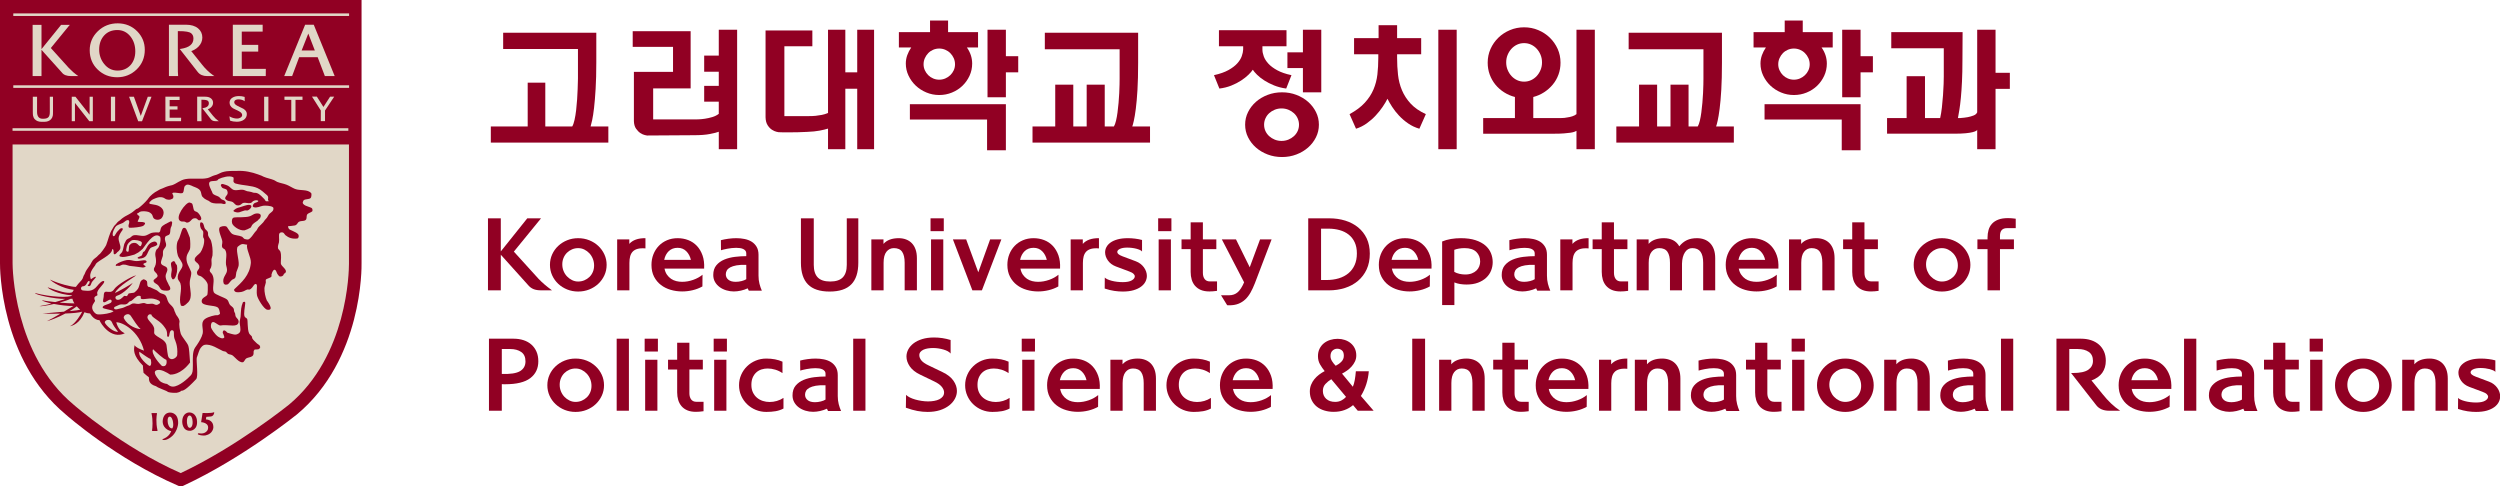 <?xml version="1.0" encoding="utf-8"?>
<!-- Generator: Adobe Illustrator 16.0.0, SVG Export Plug-In . SVG Version: 6.00 Build 0)  -->
<!DOCTYPE svg PUBLIC "-//W3C//DTD SVG 1.1//EN" "http://www.w3.org/Graphics/SVG/1.1/DTD/svg11.dtd">
<svg version="1.1" id="Layer_1" xmlns="http://www.w3.org/2000/svg" xmlns:xlink="http://www.w3.org/1999/xlink" x="0px" y="0px"
	 width="257.125px" height="50px" viewBox="0 0 257.125 50" enable-background="new 0 0 257.125 50" xml:space="preserve">
<g>
	<path fill="#910023" d="M37.186,27.057V0h-0.647H0v27.071c-0.003,0.396-0.026,9.908,6.747,15.546l-0.016-0.013
		c0.213,0.189,5.279,4.631,11.574,7.343L18.429,50h0.339l0.129-0.062c6.06-2.811,11.584-7.271,11.641-7.314
		C37.319,36.977,37.194,27.46,37.186,27.057"/>
	<rect x="1.367" y="1.379" fill="#E1D7C7" width="34.537" height="0.264"/>
	<rect x="1.367" y="8.773" fill="#E1D7C7" width="34.537" height="0.265"/>
	<rect x="1.289" y="13.188" fill="#E1D7C7" width="34.538" height="0.263"/>
	<path fill="#E1D7C7" d="M7.804,7.643C7.62,7.502,7.444,7.37,7.066,6.974c0,0-1.596-1.766-1.839-2.035
		c0.062-0.076,1.856-2.27,1.856-2.271l0.106-0.111H7.054h-0.77L4.268,5.05V2.556H4.209H3.355v5.268h0.913V5.126L6.374,7.47
		c0.174,0.233,0.488,0.354,0.928,0.354h0.752l-0.18-0.128C7.876,7.696,7.804,7.643,7.804,7.643"/>
	<path fill="#E1D7C7" d="M12.123,2.4c-0.803-0.005-1.494,0.266-2.053,0.803C9.511,3.74,9.227,4.399,9.227,5.162
		c0,0.804,0.28,1.479,0.835,2.006c0.54,0.517,1.207,0.778,1.986,0.778c0.779,0,1.455-0.271,2.009-0.807
		c0.552-0.536,0.835-1.214,0.835-2.017c0-0.735-0.261-1.373-0.774-1.895C13.585,2.684,12.912,2.406,12.123,2.4 M12.084,7.259
		c-0.548,0-1.013-0.229-1.373-0.683c-0.338-0.421-0.511-0.92-0.511-1.484c0-0.582,0.172-1.068,0.512-1.443
		c0.339-0.372,0.795-0.56,1.356-0.56c0.551,0,1.008,0.227,1.36,0.676c0.323,0.415,0.487,0.925,0.487,1.516
		c0,0.573-0.166,1.05-0.494,1.418C13.084,7.07,12.632,7.259,12.084,7.259"/>
	<path fill="#E1D7C7" d="M24.865,5.305c0.108,0,1.693,0.001,1.693,0.001v-0.69c0,0-1.585,0-1.693,0V3.251
		c0.37-0.009,2.072,0,2.091,0l0.058,0V2.543l-3.069-0.002V2.6l0.003,5.224h3.385l0.008-0.742c0,0-2.366,0.002-2.476,0.002V5.305z"/>
	<path fill="#E1D7C7" d="M32.23,2.541h-0.846L29.23,7.824h0.815c0,0,0.698-1.864,0.725-1.938h1.903
		c0.026,0.073,0.739,1.938,0.739,1.938h1.011l-2.154-5.283H32.23 M32.379,5.187h-1.354c0.052-0.137,0.593-1.504,0.684-1.735
		C31.798,3.683,32.327,5.052,32.379,5.187"/>
	<path fill="#E1D7C7" d="M20.768,6.63c0,0-0.875-1.094-1.097-1.371c0.181-0.066,0.498-0.208,0.741-0.461
		c0.265-0.275,0.398-0.59,0.398-0.935c0-0.387-0.146-0.705-0.437-0.946c-0.302-0.249-0.72-0.375-1.244-0.375h-1.695h-0.059v5.281
		h0.941V7.743c-0.024-0.177-0.026-0.449-0.026-1.077V3.201c0.861-0.009,1.204,0.101,1.338,0.195c0.18,0.128,0.269,0.313,0.267,0.567
		c-0.003,0.583-0.431,0.931-1.306,1.063l-0.1,0.014l1.852,2.37c0.219,0.276,0.54,0.415,0.955,0.415h0.754l-0.155-0.106
		C21.519,7.46,21.106,7.064,20.768,6.63"/>
	<path fill="#E1D7C7" d="M17.449,11.262h0.808v-0.329c0,0-0.756,0-0.808,0v-0.651c0.175-0.004,0.986,0,0.997,0h0.026V9.945
		l-1.461-0.001v0.028l0.002,2.49h1.607l0.01-0.355c0,0-1.127,0.002-1.181,0.002V11.262z"/>
	<path fill="#E1D7C7" d="M5.425,9.947H5.122l0.002,1.551c0,0.463-0.106,0.715-0.676,0.715H4.381c-0.378,0-0.57-0.242-0.57-0.715
		c0-0.001,0.002-1.551,0.002-1.551H3.376L3.375,11.5c0,0.188,0.007,0.317,0.023,0.396c0.026,0.141,0.084,0.263,0.176,0.362
		c0.164,0.179,0.399,0.271,0.699,0.271h0.282c0.299,0,0.536-0.092,0.699-0.271c0.09-0.099,0.148-0.222,0.175-0.363
		c0.016-0.078,0.022-0.206,0.022-0.395l0-1.553H5.425z"/>
	<path fill="#E1D7C7" d="M9.218,9.947l0,0.028c0,0-0.003,1.674-0.003,1.821C9.12,11.678,7.757,9.947,7.757,9.947H7.379v2.521h0.329
		c0,0,0.001-1.736,0.001-1.885c0.093,0.12,1.477,1.884,1.477,1.884l0.363,0V9.947H9.52H9.218z"/>
	<polygon fill="#E1D7C7" points="11.407,9.947 11.407,12.467 11.84,12.467 11.842,9.947 11.814,9.947 	"/>
	<polygon fill="#E1D7C7" points="27.171,12.467 27.604,12.467 27.604,11.915 27.604,10.503 27.604,9.975 27.604,9.947 27.577,9.947 
		27.167,9.947 27.167,10.503 27.167,11.915 	"/>
	<path fill="#E1D7C7" d="M15.2,9.947c0,0-0.673,1.841-0.721,1.976c-0.048-0.135-0.708-1.976-0.708-1.976h-0.496l0.939,2.523
		l0.395-0.001l0.974-2.522h-0.039H15.2z"/>
	<path fill="#E1D7C7" d="M25.038,11.19c-0.002-0.002-0.339-0.167-0.339-0.167l-0.289-0.142c-0.212-0.111-0.319-0.232-0.319-0.36
		c0-0.107,0.049-0.186,0.148-0.241c0.075-0.044,0.185-0.065,0.319-0.061c0.221,0.007,0.446,0.072,0.564,0.164l0.043,0.035V9.97
		l-0.018-0.006c-0.177-0.055-0.369-0.083-0.567-0.083c-0.26,0-0.481,0.051-0.654,0.153c-0.209,0.119-0.314,0.296-0.314,0.525
		c0,0.233,0.117,0.428,0.348,0.577c0.001,0.001,0.125,0.062,0.125,0.062l0.502,0.247c0.211,0.112,0.319,0.241,0.319,0.387
		c0,0.11-0.056,0.198-0.173,0.268c-0.104,0.063-0.217,0.094-0.334,0.094c-0.271-0.002-0.526-0.07-0.756-0.203l-0.049-0.029
		l0.065,0.44l0.017,0.005c0.202,0.076,0.433,0.115,0.68,0.115c0.307,0,0.572-0.08,0.762-0.231c0.18-0.145,0.269-0.338,0.269-0.572
		C25.386,11.514,25.269,11.337,25.038,11.19"/>
	<path fill="#E1D7C7" d="M29.256,9.938v0.027l-0.001,0.303c0,0,0.651,0,0.704,0.002v2.192h0.433c0,0,0.001-2.139,0.001-2.192h0.719
		V9.938H29.256z"/>
	<path fill="#E1D7C7" d="M33.952,9.94c0,0-0.643,0.993-0.687,1.061c-0.044-0.068-0.676-1.063-0.676-1.063h-0.014h-0.487
		c0,0,0.897,1.412,0.907,1.425c0,0.015-0.003,1.099-0.003,1.099h0.436c0,0,0.001-1.082,0.001-1.098
		c0.01-0.015,0.945-1.423,0.945-1.423H33.952z"/>
	<path fill="#E1D7C7" d="M21.895,11.894c0,0-0.417-0.522-0.523-0.654c0.089-0.032,0.239-0.099,0.354-0.219
		c0.126-0.132,0.189-0.282,0.189-0.446c0-0.185-0.069-0.336-0.209-0.452c-0.144-0.119-0.343-0.178-0.591-0.178h-0.809H20.28v2.517
		h0.447v-0.04c-0.011-0.084-0.011-0.207-0.011-0.512v-1.652c0.409-0.004,0.573,0.048,0.636,0.094
		c0.087,0.061,0.129,0.148,0.128,0.27c-0.001,0.278-0.205,0.444-0.623,0.507l-0.047,0.006l0.881,1.129
		c0.104,0.131,0.256,0.198,0.453,0.198h0.363l-0.077-0.052C22.252,12.289,22.057,12.099,21.895,11.894"/>
	<path fill="#E1D7C7" d="M35.891,27.071v0.059c0,0.798-0.143,9.473-6.174,14.494c-0.049,0.039-5.311,4.286-11.129,7.033
		c-5.997-2.639-10.95-6.977-11-7.021l-0.015-0.013c-6.208-5.167-6.28-14.206-6.28-14.538v-12.23h34.598V27.071z"/>
	<path fill="#910023" d="M15.682,44.325h0.475c0.066,0,0.042-0.06,0.042-0.06c-0.193-0.854-0.093-1.523-0.055-1.723
		c0,0,0.019-0.059-0.05-0.059h-0.469c-0.064,0-0.04,0.049-0.04,0.049c0.159,0.657,0.097,1.488,0.056,1.729
		C15.64,44.262,15.611,44.325,15.682,44.325"/>
	<path fill="#910023" d="M17.442,42.432c-0.756,0.073-0.71,0.96-0.71,0.96c0.046,0.802,0.878,0.954,0.878,0.954
		c-0.228,0.615-0.835,0.798-0.835,0.798c-0.143,0.056-0.038,0.097-0.038,0.097c0.182,0.061,0.446-0.046,0.446-0.046
		c1.111-0.498,1.14-1.662,1.14-1.662C18.347,42.345,17.442,42.432,17.442,42.432 M17.712,44.063
		c-0.362,0.011-0.449-0.553-0.449-0.553c-0.093-0.618,0.147-0.653,0.147-0.653c0.254-0.08,0.366,0.446,0.366,0.446
		C17.899,43.911,17.712,44.063,17.712,44.063"/>
	<path fill="#910023" d="M20.244,43.149c0,0-0.1-0.735-0.79-0.728c0,0-0.682-0.018-0.713,0.928c0,0-0.026,0.999,0.836,0.956
		C19.577,44.306,20.422,44.253,20.244,43.149 M19.588,43.989c-0.327,0.119-0.362-0.547-0.362-0.547
		c-0.035-0.638,0.225-0.7,0.225-0.7c0.263-0.065,0.335,0.403,0.335,0.403C19.905,43.87,19.588,43.989,19.588,43.989"/>
	<path fill="#910023" d="M20.447,44.561c0.729,0.145,0.922-0.372,0.922-0.372c0.233-0.733-0.683-0.769-0.683-0.769l0.147-0.943
		c0,0,0.918,0.044,1.164-0.078c0,0,0.057-0.038,0.025,0.1c0,0-0.051,0.313-0.35,0.337l-0.452,0.037l-0.043,0.266
		c0,0,0.781-0.017,0.767,0.827c0,0-0.029,0.651-0.792,0.813c0,0-0.357,0.078-0.769-0.09c0,0-0.063-0.03-0.03-0.08
		C20.354,44.607,20.384,44.548,20.447,44.561"/>
	<path fill="#910023" d="M17.759,26.895c0.058-0.07,0.132-0.02,0.194,0c0.059,0.017,0.061,0.131,0.095,0.19
		c0.018,0.042,0.132,0.157,0.143,0.192c0.092,0.424,0,0.98-0.191,1.303c-0.054,0.099-0.142,0.151-0.204,0.154
		c-0.08,0.007-0.106-0.111-0.134-0.154c-0.122-0.17-0.03-0.577,0-0.767c0.032-0.244-0.159-0.638-0.038-0.816
		C17.625,26.998,17.756,26.895,17.759,26.895"/>
	<path fill="#910023" d="M11.989,27.343c0.103-0.031,0.251,0.021,0.314,0l0.139-0.057c0.16-0.103,0.319-0.073,0.481-0.057
		c0.082,0.009,0.322,0.113,0.402,0.116c0.129,0.015,0.735,0.081,1.381,0.173c-0.006-0.002,0.344-0.046,0.256-0.143
		c0.055,0.063-0.01-0.053-0.142-0.098l-0.045-0.048c0.005-0.005-0.112-0.098,0.096-0.167c-0.079,0.023,0.137-0.032,0.179-0.077
		c0.083-0.09-0.04-0.187-0.04-0.187c-0.305-0.103-0.648,0.093-1.106,0.045c-0.226-0.019-0.546-0.148-0.864-0.096
		c-0.347,0.062-0.856,0.257-1.099,0.446C11.941,27.194,11.826,27.396,11.989,27.343"/>
	<path fill="#910023" d="M15.85,24.843c0.312-0.019,0.326,0.304,0.333,0.271c-0.036,0.23-0.602,0.251-0.736,0.431
		c-0.396,0.516-0.232,1.009-1.168,1.062c0,0-0.188-0.044-0.115-0.121c0.059-0.063,0.286-0.122,0.369-0.173
		c0.121-0.069,0.111-0.264,0.191-0.384c0.017-0.03,0.122-0.067,0.148-0.093c0.262-0.355,0.292-0.715,0.755-0.926
		C15.646,24.898,15.815,24.85,15.85,24.843"/>
	<path fill="#910023" d="M18.847,23.455c0.106-0.061,0.212,0,0.282,0.063c0.041,0.029,0.384,0.85,0.399,0.931
		c0.044,0.298,0.078,0.987-0.004,1.208c-0.115,0.308-0.4,0.545-0.338,1.091c0.033,0.321,0.175,0.571,0.311,0.851
		c0.016,0.046,0.157,0.319,0.164,0.376c0.053,0.294-0.108,0.673-0.133,0.911c-0.072,0.592,0.166,1.13,0.07,1.695
		c-0.04,0.243-0.118,0.366-0.251,0.516l-0.106,0.091c-0.03,0.059-0.083,0.078-0.136,0.12l-0.065,0.067
		c-0.101,0.023-0.11,0.082-0.151,0.086c-0.253,0.057-0.306-0.092-0.289-0.057c-0.257-0.725,0.173-1.57-0.047-2.27
		c-0.051-0.161-0.24-0.321-0.266-0.492c-0.088-0.627,0.499-0.958,0.49-1.379c0-0.3-0.396-0.691-0.485-0.987
		c-0.112-0.347-0.186-1.012-0.033-1.445c0.036-0.106,0.172-0.284,0.209-0.424c0.072-0.271,0.183-0.493,0.222-0.673
		c0.014-0.054,0.048-0.134,0.077-0.186C18.776,23.53,18.829,23.465,18.847,23.455"/>
	<path fill="#910023" d="M26.327,21.959c0.423-0.049,0.613,0.118,0.416,0.479l-0.083,0.078c-0.034,0.013-0.146,0.16-0.17,0.181
		c-0.205,0.151-0.398,0.244-0.553,0.435c-0.054,0.063-0.098,0.227-0.164,0.283c-0.106,0.076-0.511,0.255-0.614,0.273
		c-0.513,0.082-1.209-0.43-1.286-0.726c-0.066-0.253,0-0.5,0.11-0.558c0.173-0.087,0.629-0.042,0.785-0.058
		c0.395-0.029,0.644-0.007,0.946-0.112C25.896,22.175,26.106,21.984,26.327,21.959"/>
	<path fill="#910023" d="M24.143,21.788c0,0,0.241,0.101,0.456,0.048c0.152-0.038,0.435-0.167,0.577-0.192
		c0.086-0.021,0.207,0.023,0.291,0c0.234-0.071,0.665-0.529,0.149-0.579c-0.188-0.017-0.746,0.193-0.92,0.242
		c-0.174,0.044-0.283,0.073-0.427,0.149c-0.039,0.022-0.239,0.187-0.215,0.158C24.053,21.615,23.921,21.725,24.143,21.788"/>
	<path fill="#910023" d="M20.455,22.654c-0.15-0.021-0.15-0.274-0.53-0.192c-0.265,0.056-0.337,0.444-0.723,0.435l-0.191-0.094
		c-0.167-0.04-0.288,0.018-0.435-0.054c-0.679-0.317,0.526-1.945,0.916-1.923c0.021,0,0.221,0.073,0.246,0.095
		c0.121,0.105,0.121,0.559,0.234,0.724c0.087,0.115,0.223,0.106,0.34,0.192c0.123,0.093,0.355,0.414,0.383,0.581
		C20.695,22.417,20.759,22.695,20.455,22.654"/>
	<path fill="#910023" d="M26.722,35.809C26.729,35.799,26.729,35.799,26.722,35.809"/>
	<path fill="#910023" d="M32.127,21.493C32.127,21.485,32.127,21.484,32.127,21.493"/>
	<polyline fill="#910023" points="26.722,35.809 26.72,35.811 26.722,35.809 	"/>
	<path fill="#910023" d="M32.127,21.493c0,0.002,0,0.006,0,0.009c0,0.001,0.002,0.001,0.002,0.002
		C32.127,21.499,32.127,21.496,32.127,21.493"/>
	<path fill="#910023" d="M26.047,21.034c0.004-0.009,0.008-0.018,0.012-0.024C26.046,21.035,26.044,21.039,26.047,21.034"/>
	<path fill="#910023" d="M23.117,29.257c0,0-0.006,0-0.008-0.002C23.117,29.261,23.119,29.261,23.117,29.257"/>
	<path fill="#910023" d="M17.535,22.774c-0.263,0.147-0.836,0.373-0.956,0.627c-0.067,0.134-0.067,0.25-0.121,0.41
		c-0.007,0.018-0.078,0.046-0.1,0.095c-0.28,0-0.526-0.018-0.769,0.047c-0.189,0.054-0.463,0.255-0.674,0.292
		c-0.428,0.074-0.754-0.116-1.156-0.049c-0.179,0.032-0.293,0.217-0.44,0.291c-0.126,0.06-0.177,0.06-0.275,0.149l-0.088,0.103
		c-0.015,0.039-0.058,0.137-0.086,0.182c-0.087,0.131-0.122,0.265-0.143,0.405c-0.021,0.138-0.101,0.466-0.172,0.603
		c-0.035,0.065-0.216,0.213-0.242,0.273c-0.014,0.042-0.055,0.082,0,0.144c-0.063-0.068-0.05,0.067,0.297,0.085
		c0.382,0.008,1.213-0.247,1.213-0.247l0.399-0.215c0.077-0.06,0.386-0.294,0.455-0.375c0.291-0.36,1.068-1.673,1.673-1.33
		l0.108,0.078c0.145,0.243-0.038,0.936-0.146,1.094L16.175,25.6c-0.108,0.035-0.184,0.314-0.2,0.444
		c-0.025,0.208,0.035,0.395,0.05,0.511c0.031,0.25,0.057,0.564-0.097,0.873c-0.034,0.06-0.121,0.166-0.098,0.333
		c0.029,0.189,0.297,0.327,0.336,0.484c0.023,0.079,0.092,0.091,0,0.241c-0.051,0.081-0.272,0.219-0.336,0.289
		c-0.087,0.089-0.011,0.228,0.047,0.282c0.167,0.15,0.304,0.17,0.434,0.343c0.185,0.236,0.174,0.442,0.58,0.482
		c0.319,0.029,0.77,0.047,0.579-0.387l-0.096-0.162c-0.113-0.284-0.312-0.536-0.338-0.846c-0.038-0.395,0.28-0.595,0.146-0.914
		c-0.107-0.245-0.587-0.217-0.628-0.536c-0.02-0.178,0.16-0.554,0.194-0.723c0.037-0.231-0.025-0.378,0.05-0.577
		c0.048-0.142,0.259-0.302,0.282-0.479c0.045-0.318-0.201-0.519-0.094-0.867c0.053-0.179,0.333-0.159,0.437-0.291
		c0.133-0.179,0.06-0.425,0.141-0.676c0.008-0.029,0.077-0.179,0.091-0.205c-0.008-0.011,0.056-0.323,0.056-0.323
		C17.671,22.701,17.549,22.781,17.535,22.774 M14.483,25.317c-0.27,0.062-0.293-0.514-0.943-0.289
		c-0.034,0.013-0.216,0.18-0.231,0.206c-0.076,0.172-0.035,0.61-0.121,0.651c0,0-0.252,0.063-0.203-0.256
		c0.078-0.506,0.175-0.601,0.431-0.814c0.035-0.028,0.131-0.1,0.18-0.111c0.306-0.069,0.871,0.047,0.972,0.203
		C14.656,25.035,14.472,25.321,14.483,25.317"/>
	<path fill="#910023" d="M32.127,21.502c-0.045-0.235-0.685-0.219-0.942-0.532c-0.097-0.126-0.025-0.195,0-0.289
		c0.073-0.274,0.658-0.112,0.794-0.356c0.055-0.103,0.074-0.404,0.037-0.446c-0.366-0.449-1.139-0.235-1.686-0.453
		c-0.262-0.108-0.59-0.327-0.866-0.431c-0.348-0.132-0.616-0.152-0.963-0.29c-0.079-0.034-0.233-0.147-0.316-0.181
		c-0.386-0.155-0.693-0.187-1.077-0.351c-0.046-0.017-0.164-0.083-0.214-0.105c-0.153-0.066-0.202-0.075-0.366-0.135
		c-0.596-0.216-1.354-0.407-2.217-0.352c-0.378,0.021-0.813-0.049-1.396,0.116c-0.202,0.051-0.483,0.225-0.672,0.285
		c-0.134,0.04-0.248,0.063-0.369,0.115c-0.168,0.068-0.316,0.166-0.546,0.221c-0.662,0.148-1.545-0.015-2.217,0.097
		c-0.582,0.093-0.918,0.46-1.396,0.626c-0.146,0.048-0.207,0.033-0.351,0.085c-0.083,0.029-0.282,0.081-0.349,0.119
		c-0.2,0.103-0.33,0.134-0.555,0.229c-0.113,0.051-0.247,0.154-0.356,0.205c-0.162,0.08-0.171,0.103-0.305,0.2l-0.109,0.079
		c0,0-0.235,0.206-0.264,0.242c-0.093,0.098-0.183,0.233-0.264,0.335c-0.245,0.286-0.613,0.644-0.917,0.865
		c-0.111,0.08-0.189,0.063-0.286,0.148c-0.116,0.087-0.217,0.181-0.327,0.265c-0.252,0.181-0.505,0.301-0.783,0.453l-0.179,0.119
		c-0.236,0.155-0.226,0.217-0.47,0.371c-0.16,0.109-0.229,0.272-0.375,0.397c-0.097,0.075-0.208,0.311-0.273,0.411
		c-0.303,0.443-0.416,1.096-0.632,1.646c-0.064,0.156-0.59,0.915-0.721,0.963l-0.097,0.092c-0.075,0.063-0.075,0.082-0.144,0.148
		c-0.155,0.138-0.312,0.217-0.432,0.386C9.427,26.93,9.37,27.084,9.28,27.229c-0.138,0.227-0.365,0.477-0.479,0.724
		c-0.047,0.091-0.08,0.183-0.113,0.27c-0.012,0.013-0.021,0.028-0.024,0.028c-0.059,0.075-0.161,0.386-0.161,0.386
		c-0.107,0.248-0.361,0.388-0.698,0.867c-0.393,0.028-1.748-0.315-2.669-0.752c0.207,0.23,1.24,0.925,2.451,1.058
		c-0.081,0.119-0.087,0.239-0.232,0.277c-0.484,0.12-1.326-0.146-2.458-0.541c0.065,0.158,1.062,0.743,2.533,0.832
		c-0.218,0.256-2.239,0.192-3.82-0.238c-0.06,0.165,1.977,0.618,3.094,0.603c-0.191,0.098-0.694,0.212-1.018,0.328
		c-0.509-0.056-1.221-0.145-1.359-0.197c0.032,0.103,0.536,0.241,0.954,0.337c-0.401,0.144-0.996,0.227-1.227,0.275
		c0.168,0.042,0.813-0.061,1.491-0.224c0.594,0.114,1.502,0.232,2.002,0.209c-0.126,0.063-0.596,0.365-0.967,0.583
		c-0.949,0.089-1.982,0.168-2.205,0.196c0.125,0.019,0.958,0.032,1.845,0.01c-0.542,0.318-1.12,0.649-1.398,0.775
		c0.412-0.105,1.147-0.386,1.898-0.79c0.745-0.026,1.444-0.087,1.735-0.191c-0.1,0.217-0.702,1.257-1.263,1.498
		c0.242-0.04,1.02-0.259,1.491-1.438c0.167,0.072,0.357,0.115,0.579,0.128c0.124,0.187,0.417,0.667,0.974,0.694
		c0.114,0.323,1.146,2.005,2.595,1.35c-0.418-0.228-0.672-0.463-0.878-1.135c0.643-0.04,2.345,0.894,2.857,2.911
		c-0.403-0.135-0.907-0.368-0.961-0.571c-0.11,0.468-0.183,1.069,0.85,2.109c0.02,0.223,0.016,0.489,0.063,0.741
		c0.171,0.178,0.368,0.31,0.55,0.465c0.013,0.293-0.028,0.695,0.741,0.92c0.262,0.216,1.101,0.447,1.224,0.592
		c0.251,0.08,0.623,0.096,0.894,0.08c0,0,0.365-0.062,0.462-0.201c0.182-0.01,0.429-0.016,1.545-1.205
		c0.234-0.279,0-1.816,0.056-2.189c0.109-0.271,0.158-0.521,0.307-0.854c0,0,0.151-0.329,0.436-0.462
		c0.019-0.009,0.036-0.009,0.06-0.016c0.643-0.145,1.479,0.457,1.875,0.625c0.144,0.06,0.22,0.027,0.335,0.098
		c0.057,0.029,0.137,0.161,0.196,0.194c0.141,0.079,0.277,0.057,0.436,0.142c0.23,0.128,0.698,0.805,1.106,0.727
		c0.126-0.03,0.226-0.32,0.335-0.39c0.19-0.116,0.457-0.105,0.626-0.238c0.194-0.153,0.114-0.324,0.144-0.532
		c0-0.01,0.09-0.106,0.099-0.147c0.094-0.01,0.304-0.001,0.435-0.043c0.017-0.006,0.072-0.07,0.095-0.095
		c0.083-0.087,0.022-0.179,0-0.25c-0.029-0.077-0.226-0.168-0.288-0.235c-0.145-0.144-0.392-0.354-0.484-0.528
		c-0.044-0.089,0.011-0.108-0.05-0.198c-0.063-0.1-0.232-0.205-0.283-0.333c-0.186-0.414-0.112-1.335-0.194-1.464
		c-0.077-0.124-0.171-0.108-0.246-0.224c-0.16-0.254,0.037-1.072,0.051-1.396c0.014-0.26-0.24-0.098-0.24-0.098
		c-0.211,0.52-0.188,0.75-0.241,1.494c-0.007,0.065-0.097,0.463-0.097,0.533c-0.003,0.26,0.149,0.7,0.046,1.011
		c-0.035,0.102-0.243,0.297-0.529,0.29c-0.108,0-0.647-0.141-0.77-0.192c-0.024-0.012-0.138-0.143-0.147-0.147
		c-0.267-0.212-0.324-0.013-0.335,0.093c-0.008,0.112,0.037,0.133,0.059,0.195c0.01,0.062,0.118,0.293,0.107,0.312
		c-0.004,0.023-0.098,0.276-0.599-0.019c-0.377-0.229-0.75-0.857-0.77-0.965c-0.052-0.242,0.022-0.424,0.068-0.507
		c0.188-0.17,0.413,0.066,0.601,0.168c0.048,0.025,0.163,0.106,0.221,0.118c0.11,0.019,0.288-0.021,0.313-0.021
		c0.731-0.043,1.489,0.222,1.619-0.269c0.081-0.308-0.222-0.474-0.275-0.601c-0.069-0.157-0.034-0.166-0.073-0.339
		c-0.006-0.013-0.056-0.125-0.068-0.139c-0.075-0.129-0.021-0.241-0.095-0.384c-0.077-0.157-0.293-0.252-0.383-0.387
		c-0.125-0.178-0.125-0.4-0.292-0.531c-0.247-0.202-1.234-0.496-1.349-0.726c-0.188-0.364,0.044-1.033-0.047-1.49
		c-0.049-0.269-0.136-0.415-0.3-0.58c-0.063-0.064-0.093-0.161-0.07-0.248c0.042-0.16,0.127-0.116,0.176-0.476
		c0.031-0.197-0.018-0.419,0-0.625c0.001-0.033,0.095-0.348,0.101-0.386c0.044-0.538-0.026-1.1-0.145-1.489
		c-0.057-0.189-0.232-0.353-0.291-0.533c-0.051-0.15,0.01-0.237-0.051-0.387c-0.047-0.132-0.216-0.225-0.283-0.333
		c-0.131-0.192-0.092-0.518-0.292-0.629c-0.146-0.081-0.199,0.032-0.189,0c-0.049,0.177-0.039,0.349,0.047,0.577
		c0.035,0.099,0.215,0.241,0.244,0.338c0.038,0.178-0.029,0.394,0,0.579l0.093,0.194c0.074,0.483-0.189,1.125-0.384,1.394
		c-0.138,0.179-0.552,0.408-0.577,0.674c-0.021,0.167,0.047,0.172,0.09,0.243c0.062,0.088,0.261,0.204,0.292,0.288
		c0.022,0.063,0.046,0.05,0.072,0.112l0.025,0.131c0.033,0.336-0.406,0.413-0.193,0.817c0.061,0.116,0.268,0.116,0.383,0.19
		c0.218,0.139,0.634,0.529,0.673,0.863c0.018,0.147,0,0.923-0.043,1.015c-0.101,0.215-0.642,0.298-0.58,0.723
		c0.068,0.463,1.291,0.333,1.634,0.576c0.163,0.114,0.197,0.362,0.246,0.583c0.028,0.12-0.092,0.16-0.145,0.187
		c-0.129,0.076-0.222,0.018-0.386,0.052c-0.397,0.081-1.033,0.259-1.199,0.579c-0.209,0.368,0.038,0.874-0.051,1.296
		c-0.087,0.384-0.375,0.85-0.583,1.16c-0.128,0.188-0.29,0.374-0.351,0.639c-0.142,0.569-0.043,1.24-0.084,1.907l-0.008,0.005
		c0,0,0.024,0.347-0.208,0.599c-0.265,0.29-1.182,1.147-1.832,1.147c-0.242-0.008-0.34-0.087-0.603-0.277
		c-0.167-0.015-0.548-0.106-0.768-0.336c-0.069-0.123-0.788-0.852-0.336-1.06c0.425-0.195,1.112,0.23,1.43,0.437
		c0.129,0,1.059,0.046,2.046-1.247c-0.046-0.678-0.103-1.546-0.176-1.704c-0.103-0.332-0.664-0.918-0.783-1.27
		c-0.075-0.286-0.208-0.845-0.122-1.232c-0.038-0.433-0.311-0.528-0.424-0.878c-0.031-0.089-0.068-0.157-0.088-0.185
		c-0.034-0.126-0.058-0.24-0.135-0.355c-0.171-0.262-0.339-0.319-0.495-0.575c-0.164-0.266-0.135-0.598-0.387-0.771
		c-0.139-0.092-0.325-0.102-0.48-0.191c-0.113-0.068-0.255-0.231-0.385-0.289c-0.152-0.068-0.194-0.087-0.348-0.156
		c-0.076-0.037-0.212-0.098-0.279-0.132c-0.067-0.039-0.135-0.005-0.192-0.052c-0.186-0.158-0.052-0.3-0.145-0.574
		c-0.009-0.034-0.082-0.036-0.098-0.097c-0.077-0.021-0.212-0.144-0.316-0.07c-0.144,0.106-0.185,0.076-0.274,0.296
		c-0.052,0.146-0.15,0.573-0.248,0.677c-0.086,0.104-0.196,0.247-0.333,0.343c-0.128,0.067-0.24,0.059-0.24,0.059l-0.36,0.053
		l-0.18,0.276c0,0-0.196-0.026-0.3-0.026c-0.029,0.067-0.267,0.25-0.342,0.314c-0.305,0.179-0.492,0.053-0.512-0.013
		c-0.016-0.057-0.112-0.178,0.094-0.301c0.706-0.198,1.572-1.144,1.645-1.348c-0.09,0.138-1.552,0.945-1.822,1.054
		c0.291-0.689,2.081-1.698,2.19-1.817c-0.458,0.069-1.984,0.991-2.249,1.399c-0.253,0.411-0.552,0.296-0.833,0.284
		c-0.273-0.009-0.251,0.285-0.263,0.465c-0.004,0.176-0.14,0.534-0.024,0.598c0.188,0.161,0.68-0.492,0.836-0.141
		c0.086,0.392-0.928,0.374-0.919,0.691c-0.048,0.167,0.936,0.225,1.116,0.402c-0.315,0.231-1.09,0.306-1.32,0.317
		c-0.144,0.011-0.273,0.005-0.347-0.006c-0.128-0.023-0.296-0.14-0.443-0.38c-0.28-0.509,0.193-0.859,0.201-0.99
		c0.012-0.136-0.053-0.063-0.062-0.278c-0.008-0.213,0.231-0.25,0.292-0.294c0.068-0.047-0.018-0.107-0.001-0.314
		c0.125-0.468,0.889-1.008,0.694-1.159c-0.178-0.094-0.549,0.315-0.692,0.5c-0.525,0.678-1.138,0.465-1.345,0.473
		c-0.464,0.025-0.382-0.481-0.059-0.446c0.374-0.077,0.346-0.594,0.611-0.542c0.085,0.378-0.333,0.431-0.137,0.515
		c0.267,0.105,0.292-0.244,0.377-0.39c0.08-0.149,0.456-0.471,0.414-0.552c-0.109-0.038-0.386,0.16-0.512,0.257
		c-0.305-0.762,0.463-1.341,0.501-1.566c0.252-0.398,1.662-0.907,1.688-1.512l0.039-0.033c0,0,0.026-0.017,0.069,0.054h0.003
		c0.009,0.037,0.016,0.076,0.027,0.116c0.002,0.05-0.002,0.094-0.002,0.094l0.006-0.058c0.011,0.095,0.007,0.177,0.011,0.157v0.091
		c0.013,0.054,0.084,0.082,0.096,0.087c0.029-0.005,0.107-0.029,0.18-0.113c0.012-0.012,0.094-0.09,0.094-0.109
		c0.135-0.099,0.159-0.113,0.255-0.249c0.242-0.352-0.225-0.869-0.096-1.344c0.089-0.317,0.384-0.69,0.384-0.69
		c0.08-0.18-0.046-0.179-0.046-0.179c-0.186-0.033-0.315,0.166-0.288,0.14c-0.238,0.224-0.31,0.333-0.482,0.632
		c0,0-0.146,0.131-0.188-0.049c-0.083-0.298,0.255-0.885,0.361-0.959c0.198-0.136,0.399-0.195,0.647-0.296
		c0.125-0.052,0.31-0.253,0.435-0.286c0.061-0.021,0.127-0.034,0.191,0c0,0,0.094,0.068,0.05,0.286c0,0-0.095,0.261-0.062,0.357
		c0.02,0.064,0.011,0.126,0.158,0.126c0.346,0.006,1.119-0.074,1.345-0.196c0.052-0.02,0.102-0.096,0.148-0.141
		c0.072-0.073,0.053-0.18,0-0.191l-0.148-0.048c0.113-0.017-0.652-0.022-0.529-0.045c-0.134,0.022,0.181-0.357,0.144-0.537
		c-0.016-0.085-0.166-0.121-0.193-0.189c-0.015-0.043-0.097-0.106,0-0.145l0.111-0.047c0.037-0.027,0.077-0.072,0.129-0.096
		c0.242-0.112,0.677-0.057,0.867,0c0.021,0.01,0.332,0.096,0.435,0.386c0.027,0.081,0.048,0.171,0.096,0.243
		c0.146,0.199,0.57,0.271,0.819,0.034c0.05-0.046,0.11-0.159,0.147-0.225c0.247-0.568-0.119-0.954-0.582-1.111
		c-0.186-0.066-0.488-0.085-0.722-0.145c-0.165-0.046-0.066-0.185-0.019-0.226l0.071-0.063c0.091-0.136,0.377-0.256,0.482-0.288
		c0.255-0.097,0.506-0.193,0.866-0.046c0.054,0.019,0.194,0.129,0.235,0.141c0.274,0.068,0.377,0.088,0.631-0.043
		c0.102-0.05,0.086-0.063,0.095-0.094c0.09-0.258-0.088-0.429-0.083-0.402c-0.054-0.348,0.938,0.081,1.092-0.138
		c0.146-0.198,0.051-0.576,0.242-0.721c0.022-0.012,0.135-0.092,0.144-0.095c0.185-0.039,0.346,0.038,0.493,0.095l0.157,0.075
		c0.313,0.128,0.583,0.198,0.752,0.454c0.106,0.168,0.086,0.41,0.189,0.581c0.044,0.072,0.147,0.119,0.2,0.193
		c0.044,0.052,0.129,0.087,0.188,0.12c0.089,0.056,0.124,0.079,0.239,0.116c0.085,0.034,0.208,0.163,0.291,0.196
		c0.293,0.12,0.646,0.103,0.963,0.095c0.189-0.007,0.301,0.103,0.48,0.049c0.091-0.031,0.065-0.194,0.008-0.263
		c-0.115-0.146-0.202-0.111-0.393-0.219c-0.075-0.046-0.168-0.194-0.242-0.239c-0.22-0.143-0.539-0.163-0.672-0.387
		c-0.018-0.035-0.043-0.1-0.047-0.141l-0.054-0.102c-0.266-0.54-0.351-0.86-0.095-0.962c0.159-0.061,0.508-0.026,0.679-0.096
		c0.039-0.021,0.112-0.129,0.142-0.145c0.382-0.182,1.101-0.394,1.495-0.192c0.119,0.056,0,0.362,0.044,0.481
		c0.025,0.052,0.113,0.142,0.214,0.171c0.827,0.223,1.653,0.186,2.259,0.472c0.362,0.171,0.639,0.438,0.965,0.72
		c0.28,0.249-0.052,0.53,0.236,0.615c-0.197,0.026-0.364,0.048-0.398-0.055c-0.009-0.025-0.069-0.116-0.096-0.142
		c-0.217-0.206-0.469-0.523-0.769-0.625c-0.155-0.057-0.224-0.008-0.388-0.051l-0.194-0.065c-0.208-0.059-0.224-0.039-0.429-0.081
		c-0.091-0.018-0.298-0.13-0.388-0.139c-0.409-0.061-0.639,0.103-1.013,0c-0.172-0.051-0.395-0.325-0.534-0.398
		c-0.173-0.099-0.332-0.133-0.526-0.195c-0.079-0.021-0.118-0.021-0.177,0.009c-0.106,0.063-0.071,0.158-0.016,0.237
		c0.032,0.042,0.059,0.115,0.096,0.138c0.136,0.098,0.408,0.098,0.482,0.24c0.213,0.421-0.1,0.568-0.145,0.692
		c-0.022,0.077-0.082,0.136,0,0.239c0.044,0.054,0.141,0.121,0.195,0.142c0.195,0.084,0.349,0.052,0.531,0.146
		c0.129,0.068,0.265,0.302,0.433,0.339c0.385,0.083,0.478-0.202,0.673-0.245c0.279-0.062,0.451,0.085,0.771,0
		c0.106-0.028,0.165-0.154,0.24-0.189c0.185-0.098,0.368-0.112,0.483-0.052c0,0,0.124,0.06-0.05,0.146
		c-0.1,0.055-0.184,0.055-0.287,0.107c-0.07,0.038-0.132,0.136-0.144,0.152c-0.033,0.067-0.055,0.168-0.053,0.174
		c0.03,0.055,0.072,0.084,0.098,0.099c0.336,0.116,0.678-0.102,0.966-0.145c0.213-0.034,0.81,0,0.981,0.131
		c0,0,0.159,0.033,0.056,0.322c-0.064,0.173-0.338,0.3-0.441,0.447c-0.061,0.083-0.128,0.242-0.19,0.323
		c-0.102,0.131-0.119,0.127-0.222,0.249l-0.07,0.103c-0.042,0.124-0.533,0.54-0.625,0.679c-0.056,0.083-0.081,0.17-0.14,0.259
		c-0.088,0.126-0.152,0.146-0.197,0.223c-0.142,0.203-0.418,0.616-0.646,0.72c-0.103,0.042-0.246-0.004-0.388-0.033
		c-0.097-0.027-0.202-0.204-0.286-0.243c-0.337-0.154-0.711-0.111-1.009-0.29c-0.148-0.088-0.285-0.349-0.391-0.481
		c-0.07-0.091-0.133-0.25-0.24-0.293c-0.172-0.059-0.591-0.004-0.672,0.146c-0.159,0.303,0.256,1.081,0.291,1.401
		c0.024,0.271-0.1,0.395,0,0.623c0.046,0.116,0.227,0.146,0.287,0.242c0.261,0.411,0.033,0.991,0.095,1.54
		c0.024,0.171,0.126,0.383,0.097,0.629c-0.041,0.385-0.536,0.716-0.336,1.299c0.007,0.024,0.101,0.092,0.107,0.099
		c0.077,0.037,0.197,0.022,0.279-0.002c0.16-0.056,0.315-0.377,0.484-0.481c0.017-0.02,0.072-0.047,0.102-0.047
		c0.018-0.034,0.063-0.036,0.089-0.048c0.071-0.053,0.099-0.055,0.142-0.145c0.068-0.156,0.045-0.311,0.097-0.534
		c0.05-0.184,0.22-0.511,0.242-0.723c0.058-0.589-0.369-1.742-0.062-1.933c0.117-0.073,0.233-0.212,0.436-0.243
		c0.09-0.021,0.381,0.068,0.506,0.064c-0.002,0.003-0.003,0.005-0.003,0.005c-0.157,0.369,0.421,1.333,0.375,1.864
		c-0.113,1.295-0.958,2.011-1.689,2.702c-0.083,0.082-0.013,0.175,0.05,0.24c0.144,0.137,0.496,0.077,0.678,0.048
		c0.264-0.054,0.382-0.174,0.577-0.24c0.071-0.029,0.159,0.016,0.239,0c0.199-0.055,0.369-0.325,0.482-0.488
		c0,0,0.236-0.253,0.286,0.083l0.005,0.019c0,0.313-0.055,0.656,0,0.961c0.057,0.362,0.717,1.448,1.06,1.497
		c0.802,0.118-0.019-0.892-0.052-0.964c-0.131-0.306-0.258-0.85-0.239-1.252c0.004-0.147,0.126-0.444,0.143-0.583
		c0.008-0.069-0.027-0.228,0-0.284c0.063-0.128,0.488-0.17,0.58-0.339c0.024-0.048-0.012-0.136,0-0.19
		c0.02-0.116,0.104-0.331,0.194-0.431c0.058-0.072,0.141-0.112,0.241,0c0.083,0.092,0.104,0.308,0.242,0.463l0.118,0.13
		c0.142,0.092,0.373-0.03,0.312-0.016c0.149-0.041,0.132-0.193,0.194-0.246c0.01-0.008,0.094-0.045,0.094-0.045
		c0.348-0.358-0.424-0.682-0.434-1.014c-0.007-0.369,0.083-0.796-0.045-1.203c-0.032-0.102-0.221-0.246-0.243-0.336
		c-0.052-0.232,0.069-0.478,0.097-0.625c0.054-0.308-0.051-0.782,0.05-0.917c0.056-0.075,0.15-0.129,0.335-0.097
		c0.122,0.022,0.204,0.222,0.289,0.29c0.315,0.254,0.681,0.396,1.206,0.335c0.065-0.001,0.119-0.1,0.131-0.127
		c0.033-0.096,0.027-0.22-0.035-0.304c-0.189-0.254-0.923-0.448-0.963-0.575c-0.029-0.095-0.145-0.221-0.017-0.284
		c-0.07,0.04,0.452-0.016,0.64-0.055c0.246-0.054,0.264-0.297,0.434-0.383c0.24-0.126,0.592-0.016,0.727-0.24
		c0.08-0.146,0.017-0.353,0.094-0.486c0.095-0.17,0.381-0.204,0.528-0.339C32.158,21.698,32.138,21.549,32.127,21.502
		 M12.763,32.768c-0.094-0.105-0.015-0.31,0.16-0.396c0.322-0.152,0.455,0.024,0.525,0.108c0.312,0.485,0.716,1.112,1.017,1.362
		C14.187,33.869,13.151,33.552,12.763,32.768 M15.414,37.64c-0.168,0-1.241-0.902-1.08-1.464c0.318,0.235,1.031,0.733,1.122,0.724
		C15.552,36.956,15.627,37.577,15.414,37.64 M16.66,37.644c-0.14-0.123-1.179-1.222-0.92-1.731c0.286,0.286,1.08,1.018,1.363,1.089
		C17.183,37.209,17.171,37.784,16.66,37.644 M16.772,33.45c0.182,0.272,0.432,0.432,0.418,1.02
		c-0.018,0.144,0.029,0.172,0.149,0.162c0.109-0.032,0.05-0.708,0.378-0.666c0.279,0.042,0.09,0.429,0.228,0.865
		c0.051,0.155,0.366,0.714,0.282,1.671c-0.008,0.248-0.478,0.569-0.747,0.381c-0.22-0.133-0.22-0.297-0.346-1.309
		c-0.054-0.597-0.782-0.803-1.09-1.075c-0.31-0.228-0.133-0.34-0.19-0.754c-0.178-0.6-0.876-0.88-0.643-1.279
		c0.073-0.099,0.143-0.193,0.364-0.109C15.589,32.652,16.298,32.883,16.772,33.45 M11.808,31.557
		c-0.019,0.009-0.021,0.011,0.006-0.002C11.813,31.555,11.811,31.556,11.808,31.557c0.072-0.031,0.383-0.178,0.464-0.208
		c0.329-0.116,0.504,0.06,0.808-0.108c0.071-0.044,0.151-0.16,0.217-0.214c0.056-0.051,0.161-0.045,0.229-0.093
		c0.168-0.113,0.48-0.472,0.696-0.511c0.124-0.023,0.124,0.01,0.187,0.015c0,0.012,0.092-0.019,0.068,0.167
		c-0.057,0.356,0.78-0.005,1.332,0.125c0.374,0.09,0.739,0.217,0.642,0.458c0.013-0.026-0.109,0.075-0.139,0.092
		c-0.258,0.187-0.458-0.018-0.589-0.037c-0.225-0.027-0.385,0.042-0.615,0.014c0-0.003-0.276-0.093-0.276-0.093
		c-0.175-0.009-0.427,0.083-0.561,0.093c-0.253,0.019-0.375-0.07-0.603-0.046c-0.111,0.013-0.29,0.158-0.37,0.187
		c-0.074,0.028-0.161,0.053-0.233,0.077c-0.05,0.012-0.175,0.081-0.233,0.107c-0.229,0.113-0.366,0.113-0.65,0.188l-0.165,0.044
		C11.663,31.86,11.698,31.619,11.808,31.557 M10.95,32.933c0.379-0.089,0.491,0.008,0.673,0.44c0.134,0.255,0.417,0.593,0.525,0.754
		c-0.437,0.05-1.132-0.546-1.327-0.872C10.697,33.095,10.886,32.967,10.95,32.933 M6.123,31.125c0.499-0.14,0.94-0.284,1.125-0.39
		c0.067-0.005,0.131-0.005,0.198-0.009c0.028,0.133,0.08,0.268,0.159,0.401c0.017,0.029,0.035,0.054,0.051,0.077
		C7.354,31.211,6.744,31.172,6.123,31.125 M7.163,31.998c0.256-0.154,0.501-0.32,0.734-0.491c0.106,0.125,0.223,0.24,0.352,0.35
		C8.114,31.894,7.69,31.946,7.163,31.998"/>
	<path fill="#910023" d="M11.808,31.557c0.003-0.001,0.006-0.002,0.006-0.002C11.787,31.568,11.79,31.566,11.808,31.557"/>
</g>
<g>
	<path fill="#910023" d="M50.481,13.008h3.792V8.505h1.811v4.503h2.77c0.093-0.155,0.172-0.384,0.24-0.688
		c0.067-0.304,0.121-0.637,0.163-0.998c0.041-0.361,0.075-0.732,0.101-1.114c0.025-0.382,0.044-0.73,0.054-1.045
		c0.01-0.314,0.018-0.572,0.023-0.774c0.005-0.201,0.008-0.307,0.008-0.317V5.039H51.75V3.367h9.58v3.048
		c0,1.042-0.023,1.95-0.07,2.724c-0.046,0.773-0.101,1.426-0.162,1.958c-0.062,0.532-0.126,0.952-0.194,1.261
		c-0.067,0.31-0.121,0.526-0.162,0.65h1.826v1.656H50.481V13.008z"/>
	<path fill="#910023" d="M73.927,15.345V13.55c-0.186,0.072-0.49,0.149-0.913,0.232c-0.423,0.083-0.965,0.124-1.625,0.124
		l-4.844,0.031c-0.01,0-0.085-0.016-0.225-0.046c-0.139-0.031-0.289-0.098-0.449-0.201s-0.31-0.253-0.449-0.449
		s-0.214-0.459-0.225-0.79V7.391h4.024V4.822h-4.147V3.212h5.958v5.881h-3.854v3.188h4.411c0.01,0,0.103-0.002,0.279-0.008
		c0.175-0.005,0.387-0.026,0.634-0.062c0.248-0.036,0.5-0.093,0.758-0.17c0.258-0.077,0.48-0.188,0.666-0.333v-1.253h-1.501V8.83
		h1.501V7.375h-1.501V5.719h1.501V3.058h1.888v12.288H73.927z"/>
	<path fill="#910023" d="M85.162,13.225c-0.227,0.072-0.513,0.142-0.859,0.209c-0.346,0.067-0.781,0.111-1.308,0.131
		c-0.33,0.021-0.666,0.034-1.006,0.039s-0.655,0.007-0.944,0.007c-0.176,0-0.343,0-0.503,0c-0.16,0-0.317-0.005-0.472-0.015
		c-0.01,0-0.083-0.016-0.217-0.046c-0.134-0.031-0.284-0.098-0.449-0.201s-0.315-0.258-0.449-0.464
		c-0.134-0.207-0.207-0.48-0.217-0.82v-8.93h4.813V4.76h-2.878v7.181h2.554c0.113,0,0.224-0.002,0.333-0.007
		c0.108-0.005,0.219-0.013,0.333-0.023c0.196-0.021,0.405-0.051,0.627-0.093c0.222-0.041,0.436-0.108,0.642-0.201V3.058h1.78v4.379
		h1.223V3.058h1.734v12.288h-1.734V9.124h-1.223v6.221h-1.78V13.225z"/>
	<path fill="#910023" d="M97.512,3.305h3.08v1.579h-1.146c0.361,0.516,0.542,1.068,0.542,1.656c0,0.444-0.091,0.861-0.271,1.253
		c-0.181,0.393-0.424,0.735-0.728,1.029c-0.305,0.294-0.663,0.526-1.076,0.696c-0.412,0.17-0.851,0.255-1.315,0.255
		c-0.464,0-0.905-0.087-1.323-0.263c-0.418-0.175-0.781-0.41-1.091-0.704s-0.557-0.637-0.743-1.029
		c-0.186-0.392-0.278-0.805-0.278-1.238c0-0.299,0.049-0.585,0.147-0.859c0.098-0.273,0.234-0.539,0.41-0.797h-1.27V3.305h3.204
		V2.113h1.856V3.305z M103.455,10.718v4.735h-1.935v-3.157h-7.939v-1.578H103.455z M98.224,6.617c0-0.227-0.044-0.438-0.131-0.634
		c-0.088-0.196-0.207-0.369-0.356-0.519c-0.149-0.149-0.322-0.266-0.519-0.348s-0.402-0.124-0.619-0.124s-0.423,0.042-0.619,0.124
		c-0.195,0.083-0.366,0.199-0.511,0.348c-0.145,0.15-0.261,0.323-0.348,0.519c-0.088,0.196-0.132,0.408-0.132,0.634
		c0,0.217,0.044,0.421,0.132,0.611c0.087,0.191,0.203,0.359,0.348,0.503c0.145,0.145,0.315,0.258,0.511,0.341
		c0.196,0.083,0.402,0.124,0.619,0.124s0.423-0.041,0.619-0.124s0.369-0.196,0.519-0.341c0.149-0.144,0.269-0.312,0.356-0.503
		C98.18,7.038,98.224,6.833,98.224,6.617z M103.455,3.058v2.724h1.269v1.656h-1.269v2.569h-1.889V3.058H103.455z"/>
	<path fill="#910023" d="M118.281,14.665h-12.087v-1.656h2.337V8.706h1.857v4.302h1.377V8.706h1.857v4.302h0.943
		c0.083-0.134,0.155-0.33,0.217-0.588c0.063-0.258,0.113-0.544,0.155-0.859c0.041-0.314,0.077-0.645,0.108-0.991
		c0.03-0.345,0.054-0.678,0.069-0.998s0.025-0.608,0.031-0.867c0.005-0.258,0.008-0.454,0.008-0.588V5.069h-7.692V3.367h9.596v3.095
		c0,1.083-0.023,2.015-0.069,2.793c-0.047,0.779-0.104,1.427-0.171,1.942c-0.067,0.516-0.134,0.921-0.201,1.215
		s-0.121,0.493-0.162,0.596h1.826V14.665z"/>
	<path fill="#910023" d="M124.858,7.731c0.608-0.134,1.106-0.309,1.493-0.526s0.689-0.446,0.905-0.689
		c0.217-0.242,0.369-0.487,0.457-0.735s0.137-0.475,0.146-0.681V4.76h-2.491V3.104h6.948V4.76h-2.476V5.1
		c0,0.217,0.046,0.452,0.14,0.704c0.093,0.253,0.25,0.501,0.472,0.743c0.222,0.243,0.526,0.47,0.913,0.681
		c0.387,0.212,0.874,0.379,1.462,0.503l-0.541,1.377c-0.454-0.062-0.872-0.17-1.254-0.325s-0.72-0.328-1.014-0.519
		s-0.539-0.384-0.735-0.581c-0.195-0.196-0.34-0.366-0.433-0.511c-0.093,0.145-0.243,0.317-0.449,0.519s-0.459,0.4-0.758,0.596
		c-0.3,0.196-0.638,0.369-1.014,0.519c-0.377,0.15-0.782,0.25-1.215,0.302L124.858,7.731z M128.062,12.823
		c0-0.464,0.101-0.897,0.302-1.3s0.473-0.753,0.813-1.053c0.341-0.299,0.74-0.536,1.2-0.712c0.459-0.175,0.951-0.263,1.478-0.263
		s1.019,0.087,1.478,0.263c0.459,0.176,0.859,0.413,1.2,0.712c0.34,0.3,0.611,0.65,0.813,1.053s0.302,0.835,0.302,1.3
		s-0.101,0.897-0.302,1.3s-0.473,0.753-0.813,1.053c-0.341,0.299-0.741,0.536-1.2,0.712c-0.459,0.175-0.951,0.263-1.478,0.263
		s-1.019-0.087-1.478-0.263c-0.46-0.176-0.859-0.413-1.2-0.712c-0.34-0.299-0.611-0.65-0.813-1.053S128.062,13.287,128.062,12.823z
		 M130.012,12.823c0,0.237,0.047,0.457,0.14,0.658s0.222,0.377,0.387,0.526s0.356,0.268,0.572,0.356
		c0.217,0.087,0.449,0.131,0.697,0.131c0.247,0,0.479-0.044,0.696-0.131c0.217-0.088,0.407-0.207,0.572-0.356
		s0.294-0.325,0.387-0.526s0.14-0.42,0.14-0.658c0-0.227-0.047-0.443-0.14-0.65s-0.222-0.384-0.387-0.534
		c-0.165-0.149-0.355-0.268-0.572-0.356c-0.217-0.087-0.449-0.131-0.696-0.131c-0.248,0-0.48,0.044-0.697,0.131
		c-0.216,0.088-0.407,0.207-0.572,0.356c-0.165,0.15-0.294,0.328-0.387,0.534S130.012,12.596,130.012,12.823z M134.005,3.058h1.888
		v6.438h-1.888V7.004h-1.594V5.379h1.594V3.058z"/>
	<path fill="#910023" d="M138.802,11.739c0.649-0.351,1.171-0.74,1.563-1.168c0.393-0.428,0.691-0.884,0.898-1.37
		c0.206-0.484,0.34-0.998,0.402-1.54c0.062-0.542,0.093-1.106,0.093-1.695V5.58h-2.492V3.924h2.522V2.593h1.904v1.331h2.476V5.58
		h-2.476v0.356c0,0.599,0.03,1.182,0.093,1.749c0.062,0.568,0.198,1.102,0.41,1.602c0.211,0.5,0.511,0.959,0.897,1.377
		c0.387,0.417,0.905,0.776,1.556,1.075l-0.666,1.501c-0.423-0.124-0.81-0.307-1.16-0.549c-0.352-0.243-0.663-0.511-0.937-0.805
		c-0.273-0.294-0.509-0.593-0.704-0.898c-0.196-0.304-0.356-0.58-0.48-0.828c-0.123,0.248-0.288,0.523-0.495,0.828
		c-0.206,0.305-0.446,0.604-0.72,0.898c-0.273,0.294-0.58,0.562-0.921,0.805c-0.34,0.242-0.706,0.425-1.099,0.549L138.802,11.739z
		 M149.82,15.345h-1.888V3.058h1.888V15.345z"/>
	<path fill="#910023" d="M160.546,12.142c0.247,0,0.459-0.021,0.635-0.062c0.175-0.021,0.351-0.06,0.525-0.116
		c0.176-0.057,0.32-0.131,0.434-0.225V3.058h1.888v12.288h-1.888v-1.888c-0.052,0.031-0.126,0.064-0.225,0.101
		c-0.098,0.036-0.234,0.067-0.41,0.093c-0.175,0.026-0.396,0.049-0.665,0.069c-0.269,0.021-0.594,0.031-0.975,0.031h-7.32v-1.61
		h3.266V9.975c-0.403-0.103-0.777-0.266-1.122-0.487c-0.347-0.222-0.643-0.485-0.891-0.79c-0.247-0.304-0.44-0.647-0.58-1.029
		s-0.209-0.79-0.209-1.223c0-0.505,0.098-0.978,0.294-1.416s0.465-0.823,0.805-1.153c0.341-0.33,0.738-0.59,1.192-0.781
		c0.453-0.191,0.938-0.287,1.454-0.287s1.001,0.096,1.455,0.287s0.851,0.451,1.191,0.781c0.341,0.331,0.608,0.715,0.805,1.153
		s0.294,0.911,0.294,1.416c0,0.433-0.069,0.841-0.209,1.223c-0.139,0.382-0.335,0.725-0.588,1.029
		c-0.253,0.305-0.549,0.568-0.89,0.79s-0.712,0.384-1.114,0.487v2.167H160.546z M154.912,6.416c0,0.279,0.049,0.537,0.147,0.774
		c0.098,0.237,0.229,0.446,0.395,0.627s0.358,0.322,0.58,0.425c0.222,0.104,0.462,0.155,0.72,0.155s0.498-0.051,0.72-0.155
		c0.222-0.103,0.415-0.245,0.58-0.425s0.297-0.39,0.395-0.627c0.099-0.237,0.147-0.495,0.147-0.774c0-0.278-0.049-0.536-0.147-0.773
		c-0.098-0.237-0.229-0.446-0.395-0.627c-0.165-0.18-0.358-0.322-0.58-0.426c-0.222-0.103-0.462-0.155-0.72-0.155
		s-0.498,0.052-0.72,0.155c-0.222,0.104-0.415,0.246-0.58,0.426c-0.165,0.181-0.297,0.39-0.395,0.627
		C154.961,5.879,154.912,6.137,154.912,6.416z"/>
	<path fill="#910023" d="M178.327,14.665H166.24v-1.656h2.337V8.706h1.857v4.302h1.377V8.706h1.857v4.302h0.943
		c0.083-0.134,0.155-0.33,0.217-0.588c0.063-0.258,0.113-0.544,0.155-0.859c0.041-0.314,0.077-0.645,0.108-0.991
		c0.03-0.345,0.054-0.678,0.069-0.998s0.025-0.608,0.031-0.867c0.005-0.258,0.008-0.454,0.008-0.588V5.069h-7.692V3.367h9.596v3.095
		c0,1.083-0.023,2.015-0.069,2.793c-0.047,0.779-0.104,1.427-0.171,1.942c-0.067,0.516-0.134,0.921-0.201,1.215
		s-0.121,0.493-0.162,0.596h1.826V14.665z"/>
	<path fill="#910023" d="M185.415,3.305h3.08v1.579h-1.146c0.361,0.516,0.542,1.068,0.542,1.656c0,0.444-0.091,0.861-0.271,1.253
		c-0.181,0.393-0.424,0.735-0.728,1.029c-0.305,0.294-0.663,0.526-1.076,0.696c-0.412,0.17-0.851,0.255-1.315,0.255
		c-0.464,0-0.905-0.087-1.323-0.263c-0.418-0.175-0.781-0.41-1.091-0.704s-0.557-0.637-0.743-1.029
		c-0.186-0.392-0.278-0.805-0.278-1.238c0-0.299,0.049-0.585,0.147-0.859c0.098-0.273,0.234-0.539,0.41-0.797h-1.27V3.305h3.204
		V2.113h1.856V3.305z M191.358,10.718v4.735h-1.935v-3.157h-7.939v-1.578H191.358z M186.127,6.617c0-0.227-0.044-0.438-0.131-0.634
		c-0.088-0.196-0.207-0.369-0.356-0.519c-0.149-0.149-0.322-0.266-0.519-0.348s-0.402-0.124-0.619-0.124s-0.423,0.042-0.619,0.124
		c-0.195,0.083-0.366,0.199-0.511,0.348c-0.145,0.15-0.261,0.323-0.348,0.519c-0.088,0.196-0.132,0.408-0.132,0.634
		c0,0.217,0.044,0.421,0.132,0.611c0.087,0.191,0.203,0.359,0.348,0.503c0.145,0.145,0.315,0.258,0.511,0.341
		c0.196,0.083,0.402,0.124,0.619,0.124s0.423-0.041,0.619-0.124s0.369-0.196,0.519-0.341c0.149-0.144,0.269-0.312,0.356-0.503
		C186.083,7.038,186.127,6.833,186.127,6.617z M191.358,3.058v2.724h1.269v1.656h-1.269v2.569h-1.889V3.058H191.358z"/>
	<path fill="#910023" d="M199.545,12.142c0.072-0.309,0.132-0.673,0.179-1.091c0.046-0.418,0.085-0.836,0.115-1.253
		c0.031-0.418,0.052-0.805,0.063-1.161c0.01-0.356,0.016-0.622,0.016-0.797V4.961h-5.401V3.305h7.336l-0.016,2.878
		c0,0.826-0.016,1.558-0.047,2.198s-0.069,1.202-0.116,1.687c-0.046,0.485-0.098,0.898-0.154,1.238s-0.106,0.619-0.147,0.835h0.248
		c0.288-0.021,0.547-0.051,0.773-0.093c0.206-0.041,0.402-0.098,0.588-0.17c0.187-0.072,0.31-0.181,0.372-0.325V3.058h1.888v4.426
		h1.471V9.14h-1.471v6.206h-1.888v-1.996c-0.011,0.031-0.047,0.067-0.108,0.108c-0.063,0.041-0.178,0.085-0.349,0.131
		c-0.17,0.046-0.412,0.085-0.728,0.116c-0.314,0.031-0.725,0.046-1.229,0.046h-6.856v-1.61h2.012V7.839h1.889v4.302H199.545z"/>
</g>
<g>
	<path fill="#910023" d="M50.187,22.454h1.32v3.405l2.724-3.405h1.414l-2.796,3.425l2.538,2.796c0.192,0.2,0.392,0.389,0.599,0.567
		c0.206,0.179,0.468,0.385,0.784,0.619h-1.114c-0.316,0-0.576-0.041-0.779-0.124c-0.203-0.083-0.376-0.207-0.521-0.372l-2.848-3.167
		v3.663h-1.32V22.454z"/>
	<path fill="#910023" d="M56.563,27.241c0-0.385,0.076-0.744,0.227-1.078c0.151-0.333,0.359-0.624,0.624-0.872
		s0.573-0.442,0.923-0.583c0.351-0.141,0.726-0.211,1.125-0.211c0.406,0,0.786,0.07,1.14,0.211c0.354,0.141,0.664,0.335,0.929,0.583
		c0.265,0.248,0.475,0.538,0.629,0.872c0.155,0.334,0.232,0.693,0.232,1.078c0,0.385-0.077,0.745-0.232,1.078
		c-0.155,0.334-0.365,0.625-0.629,0.872c-0.265,0.248-0.574,0.442-0.929,0.583c-0.354,0.141-0.734,0.211-1.14,0.211
		c-0.399,0-0.773-0.071-1.125-0.211c-0.351-0.141-0.659-0.335-0.923-0.583s-0.473-0.538-0.624-0.872
		C56.639,27.986,56.563,27.626,56.563,27.241z M57.832,27.19c0,0.241,0.043,0.468,0.129,0.681c0.086,0.213,0.205,0.399,0.356,0.557
		s0.325,0.286,0.521,0.382s0.404,0.145,0.624,0.145c0.227,0,0.438-0.042,0.635-0.124c0.196-0.083,0.37-0.196,0.521-0.34
		s0.27-0.318,0.356-0.521c0.086-0.203,0.129-0.425,0.129-0.666s-0.043-0.469-0.129-0.686s-0.205-0.406-0.356-0.567
		s-0.325-0.291-0.521-0.387c-0.196-0.096-0.408-0.144-0.635-0.144c-0.22,0-0.428,0.041-0.624,0.124s-0.37,0.198-0.521,0.346
		s-0.27,0.325-0.356,0.531C57.875,26.726,57.832,26.949,57.832,27.19z"/>
	<path fill="#910023" d="M64.724,25.085c0.351-0.399,0.904-0.595,1.661-0.588v1.052c-0.323-0.027-0.591-0.012-0.805,0.046
		c-0.213,0.059-0.382,0.153-0.505,0.284c-0.124,0.131-0.211,0.294-0.263,0.49c-0.052,0.196-0.077,0.421-0.077,0.676v2.816h-1.259
		v-5.241h1.249V25.085z"/>
	<path fill="#910023" d="M67.004,27.241c0-0.385,0.065-0.744,0.196-1.078c0.131-0.333,0.315-0.624,0.552-0.872
		s0.521-0.442,0.851-0.583s0.695-0.211,1.094-0.211c0.385,0,0.748,0.065,1.088,0.196c0.34,0.131,0.636,0.329,0.887,0.593
		c0.251,0.265,0.445,0.592,0.583,0.98c0.138,0.389,0.192,0.841,0.165,1.357h-4.075c0.048,0.248,0.132,0.458,0.252,0.629
		c0.121,0.172,0.262,0.313,0.423,0.423c0.162,0.11,0.34,0.189,0.536,0.237c0.196,0.048,0.397,0.072,0.604,0.072
		c0.378,0,0.756-0.067,1.135-0.201c0.378-0.134,0.698-0.311,0.959-0.531l-0.01,1.207c-0.31,0.172-0.643,0.301-1.001,0.387
		c-0.357,0.086-0.719,0.129-1.083,0.129c-0.406,0-0.798-0.055-1.176-0.165c-0.378-0.11-0.714-0.277-1.006-0.5
		c-0.292-0.224-0.528-0.507-0.707-0.851C67.093,28.115,67.004,27.709,67.004,27.241z M69.697,25.487
		c-0.372,0-0.676,0.114-0.913,0.34c-0.237,0.227-0.394,0.526-0.47,0.898h2.745c-0.083-0.358-0.241-0.653-0.475-0.887
		S70.054,25.487,69.697,25.487z"/>
	<path fill="#910023" d="M74.144,24.703c0.233-0.062,0.492-0.112,0.773-0.149c0.282-0.038,0.554-0.057,0.815-0.057
		c0.289,0,0.571,0.027,0.846,0.083c0.275,0.055,0.518,0.148,0.728,0.278c0.21,0.131,0.38,0.306,0.511,0.526
		c0.13,0.22,0.196,0.492,0.196,0.815v2.156c0,0.303,0.033,0.58,0.098,0.831s0.146,0.487,0.243,0.707h-1.341
		c-0.048-0.083-0.086-0.162-0.114-0.237c-0.22,0.103-0.456,0.182-0.707,0.237c-0.251,0.055-0.49,0.083-0.717,0.083
		c-0.261,0-0.519-0.038-0.773-0.114c-0.255-0.076-0.481-0.186-0.681-0.33S73.66,29.21,73.54,29c-0.121-0.21-0.181-0.449-0.181-0.717
		c0-0.413,0.106-0.746,0.32-1c0.213-0.254,0.486-0.451,0.82-0.588c0.333-0.137,0.7-0.23,1.099-0.278s0.784-0.072,1.156-0.072v-0.299
		c0-0.103-0.03-0.191-0.088-0.263c-0.059-0.072-0.136-0.13-0.232-0.175c-0.097-0.044-0.208-0.076-0.335-0.093
		c-0.127-0.017-0.256-0.026-0.387-0.026c-0.144,0-0.295,0.009-0.454,0.026s-0.31,0.04-0.454,0.067
		c-0.145,0.028-0.273,0.055-0.387,0.083c-0.114,0.028-0.201,0.052-0.263,0.072L74.144,24.703z M74.649,28.211
		c0,0.227,0.088,0.413,0.263,0.557c0.175,0.145,0.428,0.217,0.758,0.217c0.199,0,0.4-0.026,0.604-0.077
		c0.203-0.052,0.363-0.115,0.48-0.191v-1.476c-0.399-0.014-0.733,0.004-1.001,0.052c-0.268,0.048-0.485,0.117-0.65,0.206
		c-0.165,0.09-0.282,0.196-0.351,0.32C74.683,27.943,74.649,28.074,74.649,28.211z"/>
	<path fill="#910023" d="M87.091,22.454h1.186v4.571c0,0.99-0.24,1.731-0.722,2.223s-1.224,0.738-2.229,0.738
		s-1.747-0.246-2.229-0.738s-0.722-1.233-0.722-2.223v-4.571h1.321v4.787c0,0.578,0.136,1.008,0.407,1.29
		c0.272,0.282,0.7,0.423,1.285,0.423s1.015-0.141,1.29-0.423c0.275-0.282,0.413-0.711,0.413-1.29V22.454z"/>
	<path fill="#910023" d="M90.867,25.085c0.172-0.199,0.391-0.347,0.655-0.443c0.265-0.097,0.565-0.145,0.903-0.145
		c0.274,0,0.527,0.043,0.758,0.129s0.429,0.213,0.594,0.382s0.294,0.381,0.387,0.64c0.093,0.258,0.139,0.562,0.139,0.913v3.301
		h-1.259v-2.837c0-0.496-0.086-0.87-0.258-1.125c-0.172-0.254-0.454-0.381-0.846-0.381c-0.316,0-0.572,0.124-0.769,0.371
		s-0.294,0.626-0.294,1.135v2.837h-1.259v-5.241h1.248V25.085z"/>
	<path fill="#910023" d="M97.068,23.775h-1.362v-1.321h1.362V23.775z M97.017,29.862h-1.259v-5.241h1.259V29.862z"/>
	<path fill="#910023" d="M100.617,28.005l1.218-3.384h1.155l-2.001,5.241h-0.98l-2.002-5.241h1.362L100.617,28.005z"/>
	<path fill="#910023" d="M103.608,27.241c0-0.385,0.065-0.744,0.196-1.078c0.131-0.333,0.314-0.624,0.552-0.872
		s0.521-0.442,0.852-0.583s0.694-0.211,1.094-0.211c0.385,0,0.748,0.065,1.088,0.196c0.341,0.131,0.637,0.329,0.888,0.593
		c0.251,0.265,0.445,0.592,0.583,0.98c0.138,0.389,0.192,0.841,0.165,1.357h-4.075c0.048,0.248,0.132,0.458,0.253,0.629
		c0.12,0.172,0.261,0.313,0.423,0.423c0.161,0.11,0.341,0.189,0.536,0.237c0.196,0.048,0.397,0.072,0.604,0.072
		c0.379,0,0.757-0.067,1.135-0.201c0.379-0.134,0.698-0.311,0.96-0.531l-0.011,1.207c-0.31,0.172-0.643,0.301-1,0.387
		c-0.358,0.086-0.719,0.129-1.084,0.129c-0.405,0-0.798-0.055-1.176-0.165c-0.379-0.11-0.714-0.277-1.006-0.5
		c-0.293-0.224-0.528-0.507-0.707-0.851C103.698,28.115,103.608,27.709,103.608,27.241z M106.302,25.487
		c-0.371,0-0.676,0.114-0.913,0.34c-0.237,0.227-0.394,0.526-0.47,0.898h2.744c-0.082-0.358-0.24-0.653-0.475-0.887
		C106.955,25.604,106.659,25.487,106.302,25.487z"/>
	<path fill="#910023" d="M111.367,25.085c0.351-0.399,0.904-0.595,1.661-0.588v1.052c-0.323-0.027-0.592-0.012-0.805,0.046
		c-0.213,0.059-0.382,0.153-0.506,0.284c-0.123,0.131-0.211,0.294-0.263,0.49c-0.052,0.196-0.077,0.421-0.077,0.676v2.816h-1.259
		v-5.241h1.248V25.085z"/>
	<path fill="#910023" d="M115.474,29.986c-0.274,0-0.565-0.022-0.871-0.067c-0.307-0.044-0.635-0.125-0.985-0.242l0.01-1.135
		c0.048,0.062,0.136,0.122,0.264,0.18c0.127,0.059,0.274,0.11,0.443,0.155c0.168,0.045,0.353,0.079,0.552,0.104
		c0.199,0.024,0.396,0.036,0.588,0.036c0.413,0,0.723-0.061,0.929-0.181c0.207-0.12,0.31-0.26,0.31-0.418
		c0-0.083-0.045-0.168-0.134-0.258c-0.09-0.089-0.241-0.172-0.454-0.248l-1.352-0.506c-0.357-0.137-0.633-0.342-0.825-0.614
		c-0.192-0.271-0.289-0.552-0.289-0.841c0-0.186,0.045-0.364,0.134-0.537c0.09-0.172,0.229-0.327,0.418-0.464
		c0.189-0.137,0.432-0.248,0.728-0.33s0.65-0.124,1.063-0.124c0.234,0,0.479,0.015,0.732,0.046c0.255,0.031,0.495,0.077,0.723,0.139
		v1.187c-0.034-0.055-0.104-0.106-0.206-0.155c-0.104-0.048-0.226-0.091-0.366-0.129c-0.142-0.038-0.295-0.067-0.46-0.088
		c-0.165-0.021-0.33-0.031-0.495-0.031c-0.31,0-0.557,0.043-0.742,0.129c-0.187,0.086-0.279,0.194-0.279,0.325
		c0,0.076,0.042,0.149,0.124,0.222c0.083,0.072,0.224,0.146,0.423,0.222l1.352,0.506c0.186,0.069,0.35,0.158,0.49,0.268
		s0.26,0.232,0.356,0.366c0.096,0.134,0.17,0.277,0.222,0.428s0.077,0.299,0.077,0.444c0,0.199-0.048,0.396-0.145,0.588
		s-0.246,0.365-0.448,0.516c-0.203,0.151-0.46,0.273-0.77,0.367C116.278,29.939,115.907,29.986,115.474,29.986z"/>
	<path fill="#910023" d="M120.479,23.775h-1.362v-1.321h1.362V23.775z M120.427,29.862h-1.259v-5.241h1.259V29.862z"/>
	<path fill="#910023" d="M122.459,22.867h1.258v1.754h1.383v1.001h-1.383v2.445c0,0.261,0.061,0.473,0.181,0.634
		s0.301,0.243,0.542,0.243h0.732v0.97c-0.289,0.041-0.55,0.062-0.784,0.062c-0.344,0-0.638-0.052-0.882-0.155
		c-0.244-0.104-0.443-0.246-0.599-0.428c-0.154-0.182-0.269-0.394-0.341-0.635c-0.071-0.241-0.107-0.502-0.107-0.784v-2.352h-0.939
		v-1.001h0.939V22.867z"/>
	<path fill="#910023" d="M130.784,24.621l-1.723,4.519c-0.138,0.351-0.285,0.667-0.443,0.949c-0.159,0.282-0.341,0.52-0.547,0.712
		c-0.207,0.192-0.442,0.34-0.707,0.444c-0.265,0.103-0.569,0.155-0.913,0.155c-0.034,0-0.072,0-0.113,0
		c-0.042,0-0.083-0.004-0.124-0.011l-0.63-1.021h0.836c0.351,0,0.646-0.105,0.883-0.315s0.455-0.548,0.654-1.016l-2.29-4.416h1.455
		l1.413,2.868l1.063-2.868H130.784z"/>
	<path fill="#910023" d="M140.885,26.086c0,0.612-0.108,1.152-0.324,1.62c-0.217,0.468-0.515,0.861-0.893,1.181
		c-0.379,0.32-0.824,0.563-1.336,0.728c-0.513,0.165-1.068,0.248-1.667,0.248h-2.114v-7.408h2.177c0.584,0,1.13,0.079,1.635,0.237
		c0.506,0.158,0.946,0.391,1.321,0.696c0.374,0.306,0.669,0.685,0.882,1.135C140.778,24.973,140.885,25.494,140.885,26.086z
		 M139.555,26.065c0-0.44-0.074-0.82-0.223-1.14c-0.147-0.32-0.354-0.585-0.618-0.794c-0.266-0.21-0.576-0.365-0.935-0.464
		c-0.357-0.1-0.742-0.15-1.155-0.15h-0.753v5.283h0.557c0.461,0,0.884-0.059,1.27-0.175c0.385-0.117,0.715-0.291,0.99-0.521
		s0.488-0.516,0.64-0.856S139.555,26.512,139.555,26.065z"/>
	<path fill="#910023" d="M141.813,27.241c0-0.385,0.065-0.744,0.196-1.078c0.131-0.333,0.314-0.624,0.552-0.872
		s0.521-0.442,0.852-0.583s0.694-0.211,1.094-0.211c0.385,0,0.748,0.065,1.088,0.196c0.341,0.131,0.637,0.329,0.888,0.593
		c0.251,0.265,0.445,0.592,0.583,0.98c0.138,0.389,0.192,0.841,0.165,1.357h-4.075c0.048,0.248,0.132,0.458,0.253,0.629
		c0.12,0.172,0.261,0.313,0.423,0.423c0.161,0.11,0.341,0.189,0.536,0.237c0.196,0.048,0.397,0.072,0.604,0.072
		c0.379,0,0.757-0.067,1.135-0.201c0.379-0.134,0.698-0.311,0.96-0.531l-0.011,1.207c-0.31,0.172-0.643,0.301-1,0.387
		c-0.358,0.086-0.719,0.129-1.084,0.129c-0.405,0-0.798-0.055-1.176-0.165c-0.379-0.11-0.714-0.277-1.006-0.5
		c-0.293-0.224-0.528-0.507-0.707-0.851C141.903,28.115,141.813,27.709,141.813,27.241z M144.507,25.487
		c-0.371,0-0.676,0.114-0.913,0.34c-0.237,0.227-0.394,0.526-0.47,0.898h2.744c-0.082-0.358-0.24-0.653-0.475-0.887
		C145.16,25.604,144.864,25.487,144.507,25.487z"/>
	<path fill="#910023" d="M150.831,29.264c-0.227,0-0.447-0.017-0.66-0.052c-0.213-0.034-0.409-0.089-0.588-0.165v2.332h-1.259
		v-6.541c0.275-0.117,0.576-0.203,0.902-0.258c0.327-0.055,0.666-0.083,1.017-0.083c0.592,0,1.096,0.069,1.512,0.206
		c0.416,0.138,0.755,0.32,1.016,0.547c0.262,0.227,0.452,0.489,0.573,0.784c0.12,0.296,0.181,0.605,0.181,0.929
		c0,0.303-0.056,0.591-0.165,0.867c-0.11,0.275-0.277,0.519-0.501,0.732s-0.504,0.383-0.841,0.511S151.285,29.264,150.831,29.264z
		 M150.635,25.519c-0.199,0-0.39,0.015-0.572,0.046c-0.183,0.031-0.346,0.074-0.49,0.129v2.27c0.158,0.09,0.336,0.157,0.531,0.201
		c0.196,0.045,0.394,0.067,0.594,0.067c0.261,0,0.488-0.038,0.681-0.114s0.353-0.175,0.479-0.299
		c0.128-0.124,0.223-0.267,0.284-0.428s0.093-0.325,0.093-0.49c0-0.399-0.133-0.729-0.397-0.991
		C151.572,25.649,151.172,25.519,150.635,25.519z"/>
	<path fill="#910023" d="M155.236,24.703c0.234-0.062,0.492-0.112,0.774-0.149c0.281-0.038,0.554-0.057,0.814-0.057
		c0.289,0,0.571,0.027,0.847,0.083c0.274,0.055,0.518,0.148,0.728,0.278c0.209,0.131,0.38,0.306,0.51,0.526
		c0.131,0.22,0.196,0.492,0.196,0.815v2.156c0,0.303,0.033,0.58,0.099,0.831c0.064,0.251,0.146,0.487,0.242,0.707h-1.342
		c-0.048-0.083-0.086-0.162-0.113-0.237c-0.22,0.103-0.455,0.182-0.707,0.237c-0.251,0.055-0.489,0.083-0.717,0.083
		c-0.262,0-0.52-0.038-0.773-0.114c-0.255-0.076-0.481-0.186-0.681-0.33c-0.2-0.145-0.36-0.321-0.48-0.531s-0.181-0.449-0.181-0.717
		c0-0.413,0.107-0.746,0.32-1s0.486-0.451,0.82-0.588c0.333-0.137,0.699-0.23,1.099-0.278c0.398-0.048,0.784-0.072,1.155-0.072
		v-0.299c0-0.103-0.029-0.191-0.088-0.263c-0.058-0.072-0.136-0.13-0.231-0.175c-0.097-0.044-0.208-0.076-0.336-0.093
		c-0.127-0.017-0.256-0.026-0.387-0.026c-0.145,0-0.296,0.009-0.454,0.026s-0.31,0.04-0.453,0.067
		c-0.145,0.028-0.273,0.055-0.388,0.083c-0.113,0.028-0.201,0.052-0.263,0.072L155.236,24.703z M155.742,28.211
		c0,0.227,0.088,0.413,0.263,0.557c0.176,0.145,0.429,0.217,0.759,0.217c0.199,0,0.4-0.026,0.604-0.077
		c0.203-0.052,0.362-0.115,0.479-0.191v-1.476c-0.398-0.014-0.732,0.004-1.001,0.052c-0.268,0.048-0.484,0.117-0.649,0.206
		c-0.165,0.09-0.282,0.196-0.351,0.32C155.776,27.943,155.742,28.074,155.742,28.211z"/>
	<path fill="#910023" d="M161.726,25.085c0.351-0.399,0.904-0.595,1.661-0.588v1.052c-0.323-0.027-0.592-0.012-0.805,0.046
		c-0.213,0.059-0.382,0.153-0.506,0.284c-0.123,0.131-0.211,0.294-0.263,0.49c-0.052,0.196-0.077,0.421-0.077,0.676v2.816h-1.259
		v-5.241h1.248V25.085z"/>
	<path fill="#910023" d="M164.739,22.867h1.258v1.754h1.383v1.001h-1.383v2.445c0,0.261,0.061,0.473,0.181,0.634
		s0.301,0.243,0.542,0.243h0.732v0.97c-0.289,0.041-0.55,0.062-0.784,0.062c-0.344,0-0.638-0.052-0.882-0.155
		c-0.244-0.104-0.443-0.246-0.599-0.428c-0.154-0.182-0.269-0.394-0.341-0.635c-0.071-0.241-0.107-0.502-0.107-0.784v-2.352H163.8
		v-1.001h0.939V22.867z"/>
	<path fill="#910023" d="M169.557,25.085c0.172-0.199,0.394-0.347,0.666-0.443c0.271-0.097,0.575-0.145,0.913-0.145
		c0.351,0,0.661,0.069,0.934,0.206c0.271,0.138,0.486,0.348,0.645,0.629c0.233-0.289,0.495-0.5,0.784-0.634
		c0.289-0.134,0.633-0.201,1.031-0.201c0.275,0,0.528,0.043,0.759,0.129s0.428,0.213,0.593,0.382s0.295,0.381,0.388,0.64
		c0.093,0.258,0.139,0.562,0.139,0.913v3.301h-1.238v-2.837c0-0.496-0.089-0.87-0.268-1.125c-0.179-0.254-0.465-0.381-0.856-0.381
		c-0.31,0-0.559,0.143-0.748,0.428c-0.189,0.286-0.291,0.673-0.305,1.161v2.754h-1.238v-2.837c0-0.496-0.086-0.87-0.258-1.125
		c-0.172-0.254-0.454-0.381-0.846-0.381c-0.316,0-0.576,0.124-0.779,0.371c-0.202,0.248-0.304,0.626-0.304,1.135v2.837h-1.238
		v-5.241h1.228V25.085z"/>
	<path fill="#910023" d="M177.49,27.241c0-0.385,0.065-0.744,0.196-1.078c0.131-0.333,0.314-0.624,0.552-0.872
		s0.521-0.442,0.852-0.583s0.694-0.211,1.094-0.211c0.385,0,0.748,0.065,1.088,0.196c0.341,0.131,0.637,0.329,0.888,0.593
		c0.251,0.265,0.445,0.592,0.583,0.98c0.138,0.389,0.192,0.841,0.165,1.357h-4.075c0.048,0.248,0.132,0.458,0.253,0.629
		c0.12,0.172,0.261,0.313,0.423,0.423c0.161,0.11,0.341,0.189,0.536,0.237c0.196,0.048,0.397,0.072,0.604,0.072
		c0.379,0,0.757-0.067,1.135-0.201c0.379-0.134,0.698-0.311,0.96-0.531l-0.011,1.207c-0.31,0.172-0.643,0.301-1,0.387
		c-0.358,0.086-0.719,0.129-1.084,0.129c-0.405,0-0.798-0.055-1.176-0.165c-0.379-0.11-0.714-0.277-1.006-0.5
		c-0.293-0.224-0.528-0.507-0.707-0.851C177.58,28.115,177.49,27.709,177.49,27.241z M180.184,25.487
		c-0.371,0-0.676,0.114-0.913,0.34c-0.237,0.227-0.394,0.526-0.47,0.898h2.744c-0.082-0.358-0.24-0.653-0.475-0.887
		C180.837,25.604,180.541,25.487,180.184,25.487z"/>
	<path fill="#910023" d="M185.249,25.085c0.172-0.199,0.391-0.347,0.655-0.443c0.265-0.097,0.565-0.145,0.903-0.145
		c0.274,0,0.527,0.043,0.758,0.129s0.429,0.213,0.594,0.382s0.294,0.381,0.387,0.64c0.093,0.258,0.139,0.562,0.139,0.913v3.301
		h-1.259v-2.837c0-0.496-0.086-0.87-0.258-1.125c-0.172-0.254-0.454-0.381-0.846-0.381c-0.316,0-0.572,0.124-0.769,0.371
		s-0.294,0.626-0.294,1.135v2.837h-1.259v-5.241h1.248V25.085z"/>
	<path fill="#910023" d="M190.501,22.867h1.258v1.754h1.383v1.001h-1.383v2.445c0,0.261,0.061,0.473,0.181,0.634
		s0.301,0.243,0.542,0.243h0.732v0.97c-0.289,0.041-0.55,0.062-0.784,0.062c-0.344,0-0.638-0.052-0.882-0.155
		c-0.244-0.104-0.443-0.246-0.599-0.428c-0.154-0.182-0.269-0.394-0.341-0.635c-0.071-0.241-0.107-0.502-0.107-0.784v-2.352h-0.939
		v-1.001h0.939V22.867z"/>
	<path fill="#910023" d="M196.824,27.241c0-0.385,0.076-0.744,0.228-1.078c0.151-0.333,0.359-0.624,0.624-0.872
		s0.572-0.442,0.924-0.583c0.351-0.141,0.726-0.211,1.124-0.211c0.406,0,0.786,0.07,1.141,0.211
		c0.354,0.141,0.663,0.335,0.928,0.583s0.475,0.538,0.63,0.872c0.154,0.334,0.232,0.693,0.232,1.078
		c0,0.385-0.078,0.745-0.232,1.078c-0.155,0.334-0.365,0.625-0.63,0.872s-0.574,0.442-0.928,0.583
		c-0.354,0.141-0.734,0.211-1.141,0.211c-0.398,0-0.773-0.071-1.124-0.211c-0.352-0.141-0.659-0.335-0.924-0.583
		s-0.473-0.538-0.624-0.872C196.9,27.986,196.824,27.626,196.824,27.241z M198.094,27.19c0,0.241,0.043,0.468,0.129,0.681
		c0.086,0.213,0.204,0.399,0.355,0.557s0.325,0.286,0.521,0.382s0.404,0.145,0.624,0.145c0.228,0,0.438-0.042,0.635-0.124
		s0.369-0.196,0.521-0.34s0.271-0.318,0.356-0.521c0.086-0.203,0.129-0.425,0.129-0.666s-0.043-0.469-0.129-0.686
		s-0.205-0.406-0.356-0.567s-0.324-0.291-0.521-0.387c-0.196-0.096-0.407-0.144-0.635-0.144c-0.22,0-0.428,0.041-0.624,0.124
		s-0.37,0.198-0.521,0.346s-0.27,0.325-0.355,0.531C198.137,26.726,198.094,26.949,198.094,27.19z"/>
	<path fill="#910023" d="M204.418,24.435c0-0.275,0.034-0.535,0.104-0.779c0.068-0.244,0.186-0.458,0.351-0.64
		c0.165-0.183,0.382-0.325,0.65-0.428c0.268-0.104,0.604-0.155,1.011-0.155c0.233,0,0.495,0.021,0.784,0.062v0.97h-0.897
		c-0.481,0-0.723,0.265-0.723,0.794v0.361h1.435v1.001h-1.435v4.24h-1.279v-4.24h-1.042v-1.001h1.042V24.435z"/>
</g>
<g>
	<path fill="#910023" d="M51.611,42.243H50.29v-7.408h2.538c0.372,0,0.713,0.052,1.026,0.155s0.582,0.254,0.805,0.455
		c0.223,0.199,0.397,0.441,0.521,0.727c0.124,0.285,0.186,0.613,0.186,0.986c0,0.734-0.275,1.313-0.825,1.732
		c-0.551,0.42-1.407,0.629-2.569,0.629c-0.055,0-0.113,0-0.175,0s-0.124-0.002-0.186-0.01V42.243z M51.611,35.897v2.559
		c0.873,0.035,1.498-0.061,1.873-0.283c0.375-0.225,0.562-0.559,0.562-1.006c0-0.439-0.146-0.762-0.438-0.965
		s-0.669-0.305-1.129-0.305H51.611z"/>
	<path fill="#910023" d="M56.295,39.622c0-0.385,0.076-0.744,0.227-1.078c0.151-0.334,0.359-0.625,0.624-0.871
		c0.265-0.248,0.573-0.443,0.923-0.584c0.351-0.141,0.726-0.211,1.125-0.211c0.406,0,0.786,0.07,1.14,0.211
		c0.354,0.141,0.664,0.336,0.929,0.584c0.265,0.246,0.475,0.537,0.629,0.871s0.232,0.693,0.232,1.078s-0.077,0.744-0.232,1.078
		s-0.365,0.625-0.629,0.871c-0.265,0.248-0.574,0.443-0.929,0.584c-0.354,0.141-0.734,0.211-1.14,0.211
		c-0.399,0-0.773-0.07-1.125-0.211c-0.351-0.141-0.659-0.336-0.923-0.584c-0.265-0.246-0.473-0.537-0.624-0.871
		C56.371,40.366,56.295,40.007,56.295,39.622z M57.564,39.571c0,0.24,0.043,0.467,0.129,0.68s0.205,0.4,0.356,0.559
		s0.325,0.285,0.521,0.381s0.404,0.145,0.624,0.145c0.227,0,0.438-0.041,0.635-0.123c0.196-0.084,0.37-0.197,0.521-0.342
		s0.27-0.318,0.356-0.521c0.086-0.201,0.129-0.424,0.129-0.664s-0.043-0.471-0.129-0.688c-0.086-0.215-0.205-0.404-0.356-0.566
		s-0.325-0.291-0.521-0.387c-0.196-0.096-0.408-0.145-0.635-0.145c-0.22,0-0.428,0.041-0.624,0.123
		c-0.196,0.084-0.37,0.199-0.521,0.346c-0.151,0.148-0.27,0.326-0.356,0.531C57.607,39.106,57.564,39.329,57.564,39.571z"/>
	<path fill="#910023" d="M64.683,34.835v7.408h-1.258v-7.408H64.683z"/>
	<path fill="#910023" d="M67.665,36.155h-1.362v-1.32h1.362V36.155z M67.613,42.243h-1.258v-5.242h1.258V42.243z"/>
	<path fill="#910023" d="M69.645,35.248h1.259v1.753h1.382v1.002h-1.382v2.445c0,0.262,0.06,0.473,0.181,0.635
		c0.12,0.16,0.301,0.242,0.542,0.242h0.732v0.969c-0.289,0.041-0.55,0.063-0.784,0.063c-0.344,0-0.638-0.051-0.882-0.154
		s-0.444-0.246-0.599-0.43c-0.155-0.182-0.268-0.393-0.34-0.633c-0.072-0.242-0.108-0.502-0.108-0.785v-2.352h-0.939v-1.002h0.939
		V35.248z"/>
	<path fill="#910023" d="M74.763,36.155h-1.362v-1.32h1.362V36.155z M74.711,42.243h-1.258v-5.242h1.258V42.243z"/>
	<path fill="#910023" d="M78.817,42.366c-0.385,0-0.748-0.07-1.088-0.211s-0.638-0.336-0.893-0.584
		c-0.254-0.246-0.456-0.537-0.604-0.871s-0.222-0.693-0.222-1.078s0.074-0.744,0.222-1.078s0.349-0.625,0.604-0.871
		c0.254-0.248,0.552-0.443,0.893-0.584s0.703-0.211,1.088-0.211c0.633,0,1.187,0.107,1.661,0.32v1.176
		c-0.234-0.158-0.481-0.277-0.743-0.355c-0.262-0.08-0.523-0.119-0.784-0.119c-0.22,0-0.432,0.033-0.635,0.098
		c-0.203,0.066-0.381,0.168-0.536,0.311c-0.155,0.141-0.277,0.316-0.366,0.525c-0.09,0.209-0.134,0.459-0.134,0.748
		c0,0.303,0.053,0.564,0.16,0.783c0.107,0.221,0.248,0.402,0.423,0.547c0.175,0.145,0.375,0.254,0.598,0.326
		s0.456,0.107,0.696,0.107c0.248,0,0.496-0.035,0.743-0.107s0.475-0.178,0.681-0.314v1.094c-0.241,0.129-0.509,0.221-0.805,0.273
		C79.48,42.341,79.161,42.366,78.817,42.366z"/>
	<path fill="#910023" d="M82.294,37.085c0.233-0.063,0.492-0.113,0.773-0.15c0.282-0.037,0.554-0.057,0.815-0.057
		c0.289,0,0.571,0.027,0.846,0.082c0.275,0.055,0.518,0.148,0.728,0.279s0.38,0.307,0.511,0.525c0.13,0.221,0.196,0.492,0.196,0.816
		v2.156c0,0.303,0.033,0.578,0.098,0.83c0.065,0.25,0.146,0.486,0.243,0.707h-1.341c-0.048-0.084-0.086-0.162-0.114-0.238
		c-0.22,0.104-0.456,0.182-0.707,0.238c-0.251,0.055-0.49,0.082-0.717,0.082c-0.261,0-0.519-0.037-0.773-0.113
		c-0.255-0.076-0.481-0.186-0.681-0.33s-0.359-0.322-0.479-0.531c-0.121-0.211-0.181-0.449-0.181-0.717
		c0-0.414,0.106-0.746,0.32-1.002c0.213-0.254,0.486-0.449,0.82-0.588c0.333-0.137,0.7-0.23,1.099-0.279
		c0.399-0.047,0.784-0.072,1.156-0.072v-0.299c0-0.104-0.03-0.189-0.088-0.262c-0.059-0.072-0.136-0.131-0.232-0.176
		c-0.097-0.045-0.208-0.076-0.335-0.094c-0.127-0.018-0.256-0.025-0.387-0.025c-0.144,0-0.295,0.008-0.454,0.025
		s-0.31,0.041-0.454,0.068s-0.273,0.055-0.387,0.082c-0.114,0.027-0.201,0.051-0.263,0.072L82.294,37.085z M82.799,40.593
		c0,0.227,0.088,0.412,0.263,0.557s0.428,0.217,0.758,0.217c0.199,0,0.4-0.025,0.604-0.078c0.203-0.051,0.363-0.115,0.48-0.191
		v-1.475c-0.399-0.014-0.733,0.004-1.001,0.051c-0.268,0.049-0.485,0.117-0.65,0.207s-0.282,0.195-0.351,0.32
		C82.833,40.323,82.799,40.454,82.799,40.593z"/>
	<path fill="#910023" d="M89.011,34.835v7.408h-1.259v-7.408H89.011z"/>
	<path fill="#910023" d="M95.407,42.366c-0.351,0-0.701-0.033-1.052-0.098c-0.352-0.064-0.747-0.178-1.187-0.336l0.021-1.32
		c0.096,0.098,0.227,0.186,0.392,0.27c0.165,0.082,0.352,0.152,0.558,0.211s0.423,0.105,0.649,0.139
		c0.228,0.035,0.451,0.053,0.671,0.053c0.213,0,0.42-0.018,0.619-0.053c0.199-0.033,0.375-0.09,0.526-0.164
		c0.151-0.076,0.271-0.172,0.361-0.289c0.089-0.117,0.134-0.258,0.134-0.424c0-0.186-0.081-0.379-0.242-0.578
		c-0.162-0.199-0.418-0.381-0.769-0.547l-1.455-0.701c-0.475-0.227-0.827-0.508-1.058-0.84c-0.23-0.334-0.346-0.674-0.346-1.018
		c0-0.254,0.063-0.498,0.186-0.732c0.124-0.232,0.305-0.441,0.542-0.624c0.237-0.183,0.533-0.329,0.888-0.439
		c0.354-0.11,0.762-0.165,1.222-0.165c0.578,0,1.146,0.086,1.703,0.258v1.393c-0.069-0.09-0.167-0.168-0.294-0.238
		c-0.128-0.068-0.273-0.127-0.438-0.174c-0.165-0.049-0.339-0.086-0.521-0.115c-0.183-0.027-0.366-0.041-0.552-0.041
		s-0.365,0.014-0.537,0.041c-0.172,0.029-0.321,0.072-0.448,0.129c-0.128,0.059-0.23,0.135-0.31,0.229
		c-0.079,0.092-0.119,0.203-0.119,0.334c0,0.186,0.071,0.367,0.212,0.543c0.141,0.174,0.387,0.346,0.737,0.51l1.455,0.701
		c0.502,0.242,0.872,0.533,1.109,0.877s0.355,0.695,0.355,1.053c0,0.275-0.068,0.541-0.206,0.801
		c-0.138,0.258-0.335,0.488-0.593,0.689c-0.259,0.203-0.573,0.365-0.944,0.486C96.305,42.306,95.882,42.366,95.407,42.366z"/>
	<path fill="#910023" d="M102.072,42.366c-0.385,0-0.748-0.07-1.089-0.211c-0.34-0.141-0.638-0.336-0.892-0.584
		c-0.255-0.246-0.456-0.537-0.604-0.871c-0.148-0.334-0.223-0.693-0.223-1.078s0.074-0.744,0.223-1.078
		c0.147-0.334,0.349-0.625,0.604-0.871c0.254-0.248,0.552-0.443,0.892-0.584c0.341-0.141,0.704-0.211,1.089-0.211
		c0.633,0,1.187,0.107,1.661,0.32v1.176c-0.233-0.158-0.481-0.277-0.743-0.355c-0.261-0.08-0.522-0.119-0.784-0.119
		c-0.22,0-0.432,0.033-0.634,0.098c-0.203,0.066-0.382,0.168-0.537,0.311c-0.154,0.141-0.276,0.316-0.366,0.525
		c-0.089,0.209-0.134,0.459-0.134,0.748c0,0.303,0.053,0.564,0.16,0.783c0.106,0.221,0.247,0.402,0.423,0.547
		c0.175,0.145,0.375,0.254,0.599,0.326c0.223,0.072,0.455,0.107,0.696,0.107c0.247,0,0.495-0.035,0.742-0.107
		c0.248-0.072,0.475-0.178,0.682-0.314v1.094c-0.241,0.129-0.51,0.221-0.805,0.273C102.736,42.341,102.416,42.366,102.072,42.366z"
		/>
	<path fill="#910023" d="M106.447,36.155h-1.362v-1.32h1.362V36.155z M106.396,42.243h-1.259v-5.242h1.259V42.243z"/>
	<path fill="#910023" d="M107.694,39.622c0-0.385,0.065-0.744,0.196-1.078s0.314-0.625,0.552-0.871
		c0.237-0.248,0.521-0.443,0.852-0.584s0.694-0.211,1.094-0.211c0.385,0,0.748,0.064,1.088,0.195
		c0.341,0.131,0.637,0.33,0.888,0.594c0.251,0.266,0.445,0.592,0.583,0.98s0.192,0.84,0.165,1.357h-4.075
		c0.048,0.246,0.132,0.457,0.253,0.629c0.12,0.172,0.261,0.313,0.423,0.422c0.161,0.111,0.341,0.189,0.536,0.238
		c0.196,0.049,0.397,0.072,0.604,0.072c0.379,0,0.757-0.068,1.135-0.201c0.379-0.135,0.698-0.313,0.96-0.531l-0.011,1.207
		c-0.31,0.172-0.643,0.301-1,0.387c-0.358,0.086-0.719,0.129-1.084,0.129c-0.405,0-0.798-0.055-1.176-0.166
		c-0.379-0.109-0.714-0.275-1.006-0.5c-0.293-0.223-0.528-0.506-0.707-0.852C107.784,40.495,107.694,40.091,107.694,39.622z
		 M110.388,37.868c-0.371,0-0.676,0.113-0.913,0.34c-0.237,0.229-0.394,0.527-0.47,0.898h2.744c-0.082-0.357-0.24-0.654-0.475-0.887
		C111.041,37.985,110.745,37.868,110.388,37.868z"/>
	<path fill="#910023" d="M115.453,37.466c0.172-0.199,0.391-0.348,0.655-0.443s0.565-0.145,0.903-0.145
		c0.274,0,0.527,0.043,0.758,0.129s0.429,0.213,0.594,0.381c0.165,0.17,0.294,0.383,0.387,0.641s0.139,0.563,0.139,0.912v3.303
		h-1.259v-2.838c0-0.494-0.086-0.869-0.258-1.125c-0.172-0.254-0.454-0.381-0.846-0.381c-0.316,0-0.572,0.123-0.769,0.371
		s-0.294,0.627-0.294,1.135v2.838h-1.259v-5.242h1.248V37.466z"/>
	<path fill="#910023" d="M122.778,42.366c-0.385,0-0.748-0.07-1.089-0.211c-0.34-0.141-0.638-0.336-0.892-0.584
		c-0.255-0.246-0.456-0.537-0.604-0.871c-0.148-0.334-0.223-0.693-0.223-1.078s0.074-0.744,0.223-1.078
		c0.147-0.334,0.349-0.625,0.604-0.871c0.254-0.248,0.552-0.443,0.892-0.584c0.341-0.141,0.704-0.211,1.089-0.211
		c0.633,0,1.187,0.107,1.661,0.32v1.176c-0.233-0.158-0.481-0.277-0.743-0.355c-0.261-0.08-0.522-0.119-0.784-0.119
		c-0.22,0-0.432,0.033-0.634,0.098c-0.203,0.066-0.382,0.168-0.537,0.311c-0.154,0.141-0.276,0.316-0.366,0.525
		c-0.089,0.209-0.134,0.459-0.134,0.748c0,0.303,0.053,0.564,0.16,0.783c0.106,0.221,0.247,0.402,0.423,0.547
		c0.175,0.145,0.375,0.254,0.599,0.326c0.223,0.072,0.455,0.107,0.696,0.107c0.247,0,0.495-0.035,0.742-0.107
		c0.248-0.072,0.475-0.178,0.682-0.314v1.094c-0.241,0.129-0.51,0.221-0.805,0.273C123.442,42.341,123.122,42.366,122.778,42.366z"
		/>
	<path fill="#910023" d="M125.471,39.622c0-0.385,0.065-0.744,0.196-1.078s0.314-0.625,0.552-0.871
		c0.237-0.248,0.521-0.443,0.852-0.584s0.694-0.211,1.094-0.211c0.385,0,0.748,0.064,1.088,0.195
		c0.341,0.131,0.637,0.33,0.888,0.594c0.251,0.266,0.445,0.592,0.583,0.98s0.192,0.84,0.165,1.357h-4.075
		c0.048,0.246,0.132,0.457,0.253,0.629c0.12,0.172,0.261,0.313,0.423,0.422c0.161,0.111,0.341,0.189,0.536,0.238
		c0.196,0.049,0.397,0.072,0.604,0.072c0.379,0,0.757-0.068,1.135-0.201c0.379-0.135,0.698-0.313,0.96-0.531l-0.011,1.207
		c-0.31,0.172-0.643,0.301-1,0.387c-0.358,0.086-0.719,0.129-1.084,0.129c-0.405,0-0.798-0.055-1.176-0.166
		c-0.379-0.109-0.714-0.275-1.006-0.5c-0.293-0.223-0.528-0.506-0.707-0.852C125.561,40.495,125.471,40.091,125.471,39.622z
		 M128.164,37.868c-0.371,0-0.676,0.113-0.913,0.34c-0.237,0.229-0.394,0.527-0.47,0.898h2.744c-0.082-0.357-0.24-0.654-0.475-0.887
		C128.817,37.985,128.521,37.868,128.164,37.868z"/>
	<path fill="#910023" d="M140.782,38.179c-0.076,0.941-0.348,1.791-0.815,2.547l1.311,1.518h-1.631l-0.484-0.578
		c-0.262,0.221-0.558,0.391-0.888,0.51c-0.33,0.121-0.701,0.182-1.114,0.182c-0.33,0-0.645-0.045-0.943-0.135
		c-0.3-0.09-0.56-0.221-0.779-0.396c-0.221-0.176-0.396-0.395-0.526-0.656c-0.131-0.26-0.196-0.563-0.196-0.906
		c0-0.248,0.043-0.479,0.129-0.691s0.2-0.406,0.341-0.578s0.303-0.326,0.485-0.465c0.182-0.137,0.373-0.258,0.572-0.361
		c-0.179-0.219-0.339-0.451-0.479-0.695c-0.142-0.244-0.212-0.525-0.212-0.842c0-0.295,0.057-0.555,0.171-0.779
		c0.113-0.223,0.263-0.408,0.448-0.557c0.186-0.147,0.4-0.259,0.645-0.335s0.497-0.114,0.759-0.114s0.509,0.04,0.743,0.119
		c0.233,0.079,0.438,0.193,0.613,0.34c0.176,0.148,0.313,0.328,0.413,0.537c0.1,0.211,0.149,0.449,0.149,0.717
		c0,0.221-0.045,0.426-0.134,0.613c-0.09,0.189-0.205,0.363-0.346,0.521c-0.142,0.158-0.298,0.299-0.47,0.418
		c-0.172,0.121-0.344,0.227-0.516,0.314l1.114,1.352c0.082-0.191,0.147-0.422,0.196-0.691c0.048-0.268,0.086-0.57,0.113-0.906
		H140.782z M136.057,40.2c0,0.336,0.113,0.609,0.341,0.82c0.227,0.209,0.536,0.314,0.928,0.314c0.241,0,0.458-0.051,0.65-0.154
		s0.348-0.225,0.464-0.361l-1.517-1.816c-0.227,0.139-0.428,0.301-0.604,0.49C136.145,39.683,136.057,39.919,136.057,40.2z
		 M136.841,36.63c0,0.18,0.055,0.355,0.165,0.527c0.109,0.172,0.233,0.326,0.371,0.463c0.213-0.104,0.406-0.24,0.578-0.412
		s0.258-0.379,0.258-0.619c0-0.262-0.067-0.447-0.201-0.557c-0.134-0.111-0.294-0.166-0.479-0.166c-0.18,0-0.339,0.064-0.48,0.191
		C136.911,36.185,136.841,36.376,136.841,36.63z"/>
	<path fill="#910023" d="M145.249,34.835h1.321v7.408h-1.321V34.835z"/>
	<path fill="#910023" d="M149.263,37.466c0.172-0.199,0.391-0.348,0.655-0.443s0.565-0.145,0.903-0.145
		c0.274,0,0.527,0.043,0.758,0.129s0.429,0.213,0.594,0.381c0.165,0.17,0.294,0.383,0.387,0.641s0.139,0.563,0.139,0.912v3.303
		h-1.259v-2.838c0-0.494-0.086-0.869-0.258-1.125c-0.172-0.254-0.454-0.381-0.846-0.381c-0.316,0-0.572,0.123-0.769,0.371
		s-0.294,0.627-0.294,1.135v2.838h-1.259v-5.242h1.248V37.466z"/>
	<path fill="#910023" d="M154.515,35.248h1.258v1.753h1.383v1.002h-1.383v2.445c0,0.262,0.061,0.473,0.181,0.635
		c0.12,0.16,0.301,0.242,0.542,0.242h0.732v0.969c-0.289,0.041-0.55,0.063-0.784,0.063c-0.344,0-0.638-0.051-0.882-0.154
		s-0.443-0.246-0.599-0.43c-0.154-0.182-0.269-0.393-0.341-0.633c-0.071-0.242-0.107-0.502-0.107-0.785v-2.352h-0.939v-1.002h0.939
		V35.248z"/>
	<path fill="#910023" d="M157.949,39.622c0-0.385,0.065-0.744,0.196-1.078s0.314-0.625,0.552-0.871
		c0.237-0.248,0.521-0.443,0.852-0.584s0.694-0.211,1.094-0.211c0.385,0,0.748,0.064,1.088,0.195
		c0.341,0.131,0.637,0.33,0.888,0.594c0.251,0.266,0.445,0.592,0.583,0.98s0.192,0.84,0.165,1.357h-4.075
		c0.048,0.246,0.132,0.457,0.253,0.629c0.12,0.172,0.261,0.313,0.423,0.422c0.161,0.111,0.341,0.189,0.536,0.238
		c0.196,0.049,0.397,0.072,0.604,0.072c0.379,0,0.757-0.068,1.135-0.201c0.379-0.135,0.698-0.313,0.96-0.531l-0.011,1.207
		c-0.31,0.172-0.643,0.301-1,0.387c-0.358,0.086-0.719,0.129-1.084,0.129c-0.405,0-0.798-0.055-1.176-0.166
		c-0.379-0.109-0.714-0.275-1.006-0.5c-0.293-0.223-0.528-0.506-0.707-0.852C158.039,40.495,157.949,40.091,157.949,39.622z
		 M160.643,37.868c-0.371,0-0.676,0.113-0.913,0.34c-0.237,0.229-0.394,0.527-0.47,0.898h2.744c-0.082-0.357-0.24-0.654-0.475-0.887
		C161.296,37.985,161,37.868,160.643,37.868z"/>
	<path fill="#910023" d="M165.708,37.466c0.351-0.398,0.904-0.596,1.661-0.588v1.053c-0.323-0.027-0.592-0.012-0.805,0.047
		c-0.213,0.057-0.382,0.152-0.506,0.283c-0.123,0.131-0.211,0.293-0.263,0.49c-0.052,0.195-0.077,0.42-0.077,0.676v2.816h-1.259
		v-5.242h1.248V37.466z"/>
	<path fill="#910023" d="M169.392,37.466c0.172-0.199,0.391-0.348,0.655-0.443s0.565-0.145,0.903-0.145
		c0.274,0,0.527,0.043,0.758,0.129s0.429,0.213,0.594,0.381c0.165,0.17,0.294,0.383,0.387,0.641s0.139,0.563,0.139,0.912v3.303
		h-1.259v-2.838c0-0.494-0.086-0.869-0.258-1.125c-0.172-0.254-0.454-0.381-0.846-0.381c-0.316,0-0.572,0.123-0.769,0.371
		s-0.294,0.627-0.294,1.135v2.838h-1.259v-5.242h1.248V37.466z"/>
	<path fill="#910023" d="M174.694,37.085c0.234-0.063,0.492-0.113,0.774-0.15c0.281-0.037,0.554-0.057,0.814-0.057
		c0.289,0,0.571,0.027,0.847,0.082c0.274,0.055,0.518,0.148,0.728,0.279c0.209,0.131,0.38,0.307,0.51,0.525
		c0.131,0.221,0.196,0.492,0.196,0.816v2.156c0,0.303,0.033,0.578,0.099,0.83c0.064,0.25,0.146,0.486,0.242,0.707h-1.342
		c-0.048-0.084-0.086-0.162-0.113-0.238c-0.22,0.104-0.455,0.182-0.707,0.238c-0.251,0.055-0.489,0.082-0.717,0.082
		c-0.262,0-0.52-0.037-0.773-0.113c-0.255-0.076-0.481-0.186-0.681-0.33c-0.2-0.145-0.36-0.322-0.48-0.531
		c-0.12-0.211-0.181-0.449-0.181-0.717c0-0.414,0.107-0.746,0.32-1.002c0.213-0.254,0.486-0.449,0.82-0.588
		c0.333-0.137,0.699-0.23,1.099-0.279c0.398-0.047,0.784-0.072,1.155-0.072v-0.299c0-0.104-0.029-0.189-0.088-0.262
		c-0.058-0.072-0.136-0.131-0.231-0.176c-0.097-0.045-0.208-0.076-0.336-0.094c-0.127-0.018-0.256-0.025-0.387-0.025
		c-0.145,0-0.296,0.008-0.454,0.025s-0.31,0.041-0.453,0.068c-0.145,0.027-0.273,0.055-0.388,0.082
		c-0.113,0.027-0.201,0.051-0.263,0.072L174.694,37.085z M175.2,40.593c0,0.227,0.088,0.412,0.263,0.557
		c0.176,0.145,0.429,0.217,0.759,0.217c0.199,0,0.4-0.025,0.604-0.078c0.203-0.051,0.362-0.115,0.479-0.191v-1.475
		c-0.398-0.014-0.732,0.004-1.001,0.051c-0.268,0.049-0.484,0.117-0.649,0.207s-0.282,0.195-0.351,0.32
		C175.234,40.323,175.2,40.454,175.2,40.593z"/>
	<path fill="#910023" d="M180.514,35.248h1.258v1.753h1.383v1.002h-1.383v2.445c0,0.262,0.061,0.473,0.181,0.635
		c0.12,0.16,0.301,0.242,0.542,0.242h0.732v0.969c-0.289,0.041-0.55,0.063-0.784,0.063c-0.344,0-0.638-0.051-0.882-0.154
		s-0.443-0.246-0.599-0.43c-0.154-0.182-0.269-0.393-0.341-0.633c-0.071-0.242-0.107-0.502-0.107-0.785v-2.352h-0.939v-1.002h0.939
		V35.248z"/>
	<path fill="#910023" d="M185.631,36.155h-1.362v-1.32h1.362V36.155z M185.579,42.243h-1.259v-5.242h1.259V42.243z"/>
	<path fill="#910023" d="M186.879,39.622c0-0.385,0.076-0.744,0.228-1.078s0.359-0.625,0.624-0.871
		c0.265-0.248,0.572-0.443,0.924-0.584c0.351-0.141,0.726-0.211,1.124-0.211c0.406,0,0.786,0.07,1.141,0.211
		c0.354,0.141,0.663,0.336,0.928,0.584c0.265,0.246,0.475,0.537,0.63,0.871c0.154,0.334,0.232,0.693,0.232,1.078
		s-0.078,0.744-0.232,1.078c-0.155,0.334-0.365,0.625-0.63,0.871c-0.265,0.248-0.574,0.443-0.928,0.584
		c-0.354,0.141-0.734,0.211-1.141,0.211c-0.398,0-0.773-0.07-1.124-0.211c-0.352-0.141-0.659-0.336-0.924-0.584
		c-0.265-0.246-0.473-0.537-0.624-0.871S186.879,40.007,186.879,39.622z M188.148,39.571c0,0.24,0.043,0.467,0.129,0.68
		s0.204,0.4,0.355,0.559s0.325,0.285,0.521,0.381s0.404,0.145,0.624,0.145c0.228,0,0.438-0.041,0.635-0.123
		c0.196-0.084,0.369-0.197,0.521-0.342s0.271-0.318,0.356-0.521c0.086-0.201,0.129-0.424,0.129-0.664s-0.043-0.471-0.129-0.688
		c-0.086-0.215-0.205-0.404-0.356-0.566s-0.324-0.291-0.521-0.387s-0.407-0.145-0.635-0.145c-0.22,0-0.428,0.041-0.624,0.123
		c-0.196,0.084-0.37,0.199-0.521,0.346c-0.151,0.148-0.27,0.326-0.355,0.531C188.191,39.106,188.148,39.329,188.148,39.571z"/>
	<path fill="#910023" d="M195.04,37.466c0.172-0.199,0.391-0.348,0.655-0.443s0.565-0.145,0.903-0.145
		c0.274,0,0.527,0.043,0.758,0.129s0.429,0.213,0.594,0.381c0.165,0.17,0.294,0.383,0.387,0.641s0.139,0.563,0.139,0.912v3.303
		h-1.259v-2.838c0-0.494-0.086-0.869-0.258-1.125c-0.172-0.254-0.454-0.381-0.846-0.381c-0.316,0-0.572,0.123-0.769,0.371
		s-0.294,0.627-0.294,1.135v2.838h-1.259v-5.242h1.248V37.466z"/>
	<path fill="#910023" d="M200.343,37.085c0.234-0.063,0.492-0.113,0.774-0.15c0.281-0.037,0.554-0.057,0.814-0.057
		c0.289,0,0.571,0.027,0.847,0.082c0.274,0.055,0.518,0.148,0.728,0.279c0.209,0.131,0.38,0.307,0.51,0.525
		c0.131,0.221,0.196,0.492,0.196,0.816v2.156c0,0.303,0.033,0.578,0.099,0.83c0.064,0.25,0.146,0.486,0.242,0.707h-1.342
		c-0.048-0.084-0.086-0.162-0.113-0.238c-0.22,0.104-0.455,0.182-0.707,0.238c-0.251,0.055-0.489,0.082-0.717,0.082
		c-0.262,0-0.52-0.037-0.773-0.113c-0.255-0.076-0.481-0.186-0.681-0.33c-0.2-0.145-0.36-0.322-0.48-0.531
		c-0.12-0.211-0.181-0.449-0.181-0.717c0-0.414,0.107-0.746,0.32-1.002c0.213-0.254,0.486-0.449,0.82-0.588
		c0.333-0.137,0.699-0.23,1.099-0.279c0.398-0.047,0.784-0.072,1.155-0.072v-0.299c0-0.104-0.029-0.189-0.088-0.262
		c-0.058-0.072-0.136-0.131-0.231-0.176c-0.097-0.045-0.208-0.076-0.336-0.094c-0.127-0.018-0.256-0.025-0.387-0.025
		c-0.145,0-0.296,0.008-0.454,0.025s-0.31,0.041-0.453,0.068c-0.145,0.027-0.273,0.055-0.388,0.082
		c-0.113,0.027-0.201,0.051-0.263,0.072L200.343,37.085z M200.849,40.593c0,0.227,0.088,0.412,0.263,0.557
		c0.176,0.145,0.429,0.217,0.759,0.217c0.199,0,0.4-0.025,0.604-0.078c0.203-0.051,0.362-0.115,0.479-0.191v-1.475
		c-0.398-0.014-0.732,0.004-1.001,0.051c-0.268,0.049-0.484,0.117-0.649,0.207s-0.282,0.195-0.351,0.32
		C200.883,40.323,200.849,40.454,200.849,40.593z"/>
	<path fill="#910023" d="M207.06,34.835v7.408h-1.259v-7.408H207.06z"/>
	<path fill="#910023" d="M213.198,38.364c0.736,0,1.264-0.113,1.584-0.336c0.319-0.223,0.479-0.527,0.479-0.914
		c0-0.418-0.145-0.727-0.434-0.922c-0.288-0.197-0.663-0.295-1.124-0.295h-0.877v6.346h-1.32v-7.408h2.538
		c0.371,0,0.713,0.052,1.026,0.155c0.313,0.103,0.581,0.253,0.805,0.449c0.224,0.197,0.397,0.434,0.521,0.713
		c0.124,0.277,0.186,0.596,0.186,0.953c0,0.475-0.12,0.885-0.36,1.229c-0.241,0.344-0.612,0.607-1.114,0.795l1.155,1.422
		c0.282,0.352,0.569,0.666,0.861,0.945c0.292,0.277,0.604,0.527,0.934,0.748h-1.124c-0.599,0-1.046-0.193-1.342-0.578l-2.579-3.301
		H213.198z"/>
	<path fill="#910023" d="M217.902,39.622c0-0.385,0.065-0.744,0.196-1.078s0.314-0.625,0.552-0.871
		c0.237-0.248,0.521-0.443,0.852-0.584s0.694-0.211,1.094-0.211c0.385,0,0.748,0.064,1.088,0.195
		c0.341,0.131,0.637,0.33,0.888,0.594c0.251,0.266,0.445,0.592,0.583,0.98s0.192,0.84,0.165,1.357h-4.075
		c0.048,0.246,0.132,0.457,0.253,0.629c0.12,0.172,0.261,0.313,0.423,0.422c0.161,0.111,0.341,0.189,0.536,0.238
		c0.196,0.049,0.397,0.072,0.604,0.072c0.379,0,0.757-0.068,1.135-0.201c0.379-0.135,0.698-0.313,0.96-0.531l-0.011,1.207
		c-0.31,0.172-0.643,0.301-1,0.387c-0.358,0.086-0.719,0.129-1.084,0.129c-0.405,0-0.798-0.055-1.176-0.166
		c-0.379-0.109-0.714-0.275-1.006-0.5c-0.293-0.223-0.528-0.506-0.707-0.852C217.992,40.495,217.902,40.091,217.902,39.622z
		 M220.596,37.868c-0.371,0-0.676,0.113-0.913,0.34c-0.237,0.229-0.394,0.527-0.47,0.898h2.744c-0.082-0.357-0.24-0.654-0.475-0.887
		C221.249,37.985,220.953,37.868,220.596,37.868z"/>
	<path fill="#910023" d="M225.889,34.835v7.408h-1.259v-7.408H225.889z"/>
	<path fill="#910023" d="M227.972,37.085c0.234-0.063,0.492-0.113,0.774-0.15c0.281-0.037,0.554-0.057,0.814-0.057
		c0.289,0,0.571,0.027,0.847,0.082c0.274,0.055,0.518,0.148,0.728,0.279c0.209,0.131,0.38,0.307,0.51,0.525
		c0.131,0.221,0.196,0.492,0.196,0.816v2.156c0,0.303,0.033,0.578,0.099,0.83c0.064,0.25,0.146,0.486,0.242,0.707h-1.342
		c-0.048-0.084-0.086-0.162-0.113-0.238c-0.22,0.104-0.455,0.182-0.707,0.238c-0.251,0.055-0.489,0.082-0.717,0.082
		c-0.262,0-0.52-0.037-0.773-0.113c-0.255-0.076-0.481-0.186-0.681-0.33c-0.2-0.145-0.36-0.322-0.48-0.531
		c-0.12-0.211-0.181-0.449-0.181-0.717c0-0.414,0.107-0.746,0.32-1.002c0.213-0.254,0.486-0.449,0.82-0.588
		c0.333-0.137,0.699-0.23,1.099-0.279c0.398-0.047,0.784-0.072,1.155-0.072v-0.299c0-0.104-0.029-0.189-0.088-0.262
		c-0.058-0.072-0.136-0.131-0.231-0.176c-0.097-0.045-0.208-0.076-0.336-0.094c-0.127-0.018-0.256-0.025-0.387-0.025
		c-0.145,0-0.296,0.008-0.454,0.025s-0.31,0.041-0.453,0.068c-0.145,0.027-0.273,0.055-0.388,0.082
		c-0.113,0.027-0.201,0.051-0.263,0.072L227.972,37.085z M228.478,40.593c0,0.227,0.088,0.412,0.263,0.557
		c0.176,0.145,0.429,0.217,0.759,0.217c0.199,0,0.4-0.025,0.604-0.078c0.203-0.051,0.362-0.115,0.479-0.191v-1.475
		c-0.398-0.014-0.732,0.004-1.001,0.051c-0.268,0.049-0.484,0.117-0.649,0.207s-0.282,0.195-0.351,0.32
		C228.512,40.323,228.478,40.454,228.478,40.593z"/>
	<path fill="#910023" d="M233.792,35.248h1.258v1.753h1.383v1.002h-1.383v2.445c0,0.262,0.061,0.473,0.181,0.635
		c0.12,0.16,0.301,0.242,0.542,0.242h0.732v0.969c-0.289,0.041-0.55,0.063-0.784,0.063c-0.344,0-0.638-0.051-0.882-0.154
		s-0.443-0.246-0.599-0.43c-0.154-0.182-0.269-0.393-0.341-0.633c-0.071-0.242-0.107-0.502-0.107-0.785v-2.352h-0.939v-1.002h0.939
		V35.248z"/>
	<path fill="#910023" d="M238.909,36.155h-1.362v-1.32h1.362V36.155z M238.857,42.243h-1.259v-5.242h1.259V42.243z"/>
	<path fill="#910023" d="M240.156,39.622c0-0.385,0.076-0.744,0.228-1.078s0.359-0.625,0.624-0.871
		c0.265-0.248,0.572-0.443,0.924-0.584c0.351-0.141,0.726-0.211,1.124-0.211c0.406,0,0.786,0.07,1.141,0.211
		c0.354,0.141,0.663,0.336,0.928,0.584c0.265,0.246,0.475,0.537,0.63,0.871c0.154,0.334,0.232,0.693,0.232,1.078
		s-0.078,0.744-0.232,1.078c-0.155,0.334-0.365,0.625-0.63,0.871c-0.265,0.248-0.574,0.443-0.928,0.584
		c-0.354,0.141-0.734,0.211-1.141,0.211c-0.398,0-0.773-0.07-1.124-0.211c-0.352-0.141-0.659-0.336-0.924-0.584
		c-0.265-0.246-0.473-0.537-0.624-0.871S240.156,40.007,240.156,39.622z M241.426,39.571c0,0.24,0.043,0.467,0.129,0.68
		s0.204,0.4,0.355,0.559s0.325,0.285,0.521,0.381s0.404,0.145,0.624,0.145c0.228,0,0.438-0.041,0.635-0.123
		c0.196-0.084,0.369-0.197,0.521-0.342s0.271-0.318,0.356-0.521c0.086-0.201,0.129-0.424,0.129-0.664s-0.043-0.471-0.129-0.688
		c-0.086-0.215-0.205-0.404-0.356-0.566s-0.324-0.291-0.521-0.387s-0.407-0.145-0.635-0.145c-0.22,0-0.428,0.041-0.624,0.123
		c-0.196,0.084-0.37,0.199-0.521,0.346c-0.151,0.148-0.27,0.326-0.355,0.531C241.469,39.106,241.426,39.329,241.426,39.571z"/>
	<path fill="#910023" d="M248.317,37.466c0.172-0.199,0.391-0.348,0.655-0.443s0.565-0.145,0.903-0.145
		c0.274,0,0.527,0.043,0.758,0.129s0.429,0.213,0.594,0.381c0.165,0.17,0.294,0.383,0.387,0.641s0.139,0.563,0.139,0.912v3.303
		h-1.259v-2.838c0-0.494-0.086-0.869-0.258-1.125c-0.172-0.254-0.454-0.381-0.846-0.381c-0.316,0-0.572,0.123-0.769,0.371
		s-0.294,0.627-0.294,1.135v2.838h-1.259v-5.242h1.248V37.466z"/>
	<path fill="#910023" d="M254.662,42.366c-0.274,0-0.565-0.021-0.871-0.066c-0.307-0.045-0.635-0.125-0.985-0.242l0.01-1.135
		c0.048,0.061,0.136,0.121,0.264,0.18c0.127,0.059,0.274,0.109,0.443,0.154c0.168,0.045,0.353,0.08,0.552,0.104
		c0.199,0.025,0.396,0.037,0.588,0.037c0.413,0,0.723-0.061,0.929-0.182c0.207-0.119,0.31-0.26,0.31-0.418
		c0-0.082-0.045-0.168-0.134-0.258c-0.09-0.09-0.241-0.172-0.454-0.248l-1.352-0.504c-0.357-0.139-0.633-0.344-0.825-0.615
		s-0.289-0.551-0.289-0.84c0-0.186,0.045-0.365,0.134-0.537c0.09-0.172,0.229-0.326,0.418-0.465c0.189-0.137,0.432-0.246,0.728-0.33
		c0.296-0.082,0.65-0.123,1.063-0.123c0.234,0,0.479,0.016,0.732,0.047c0.255,0.031,0.495,0.076,0.723,0.139v1.186
		c-0.034-0.055-0.104-0.105-0.206-0.154c-0.104-0.047-0.226-0.09-0.366-0.129c-0.142-0.037-0.295-0.066-0.46-0.088
		c-0.165-0.02-0.33-0.031-0.495-0.031c-0.31,0-0.557,0.045-0.742,0.131c-0.187,0.086-0.279,0.193-0.279,0.324
		c0,0.076,0.042,0.15,0.124,0.221c0.083,0.072,0.224,0.146,0.423,0.223l1.352,0.506c0.186,0.068,0.35,0.158,0.49,0.268
		c0.141,0.111,0.26,0.232,0.356,0.367c0.096,0.133,0.17,0.277,0.222,0.428s0.077,0.299,0.077,0.443c0,0.199-0.048,0.396-0.145,0.588
		c-0.097,0.193-0.246,0.365-0.448,0.516c-0.203,0.152-0.46,0.273-0.77,0.367C255.467,42.319,255.096,42.366,254.662,42.366z"/>
</g>
</svg>
